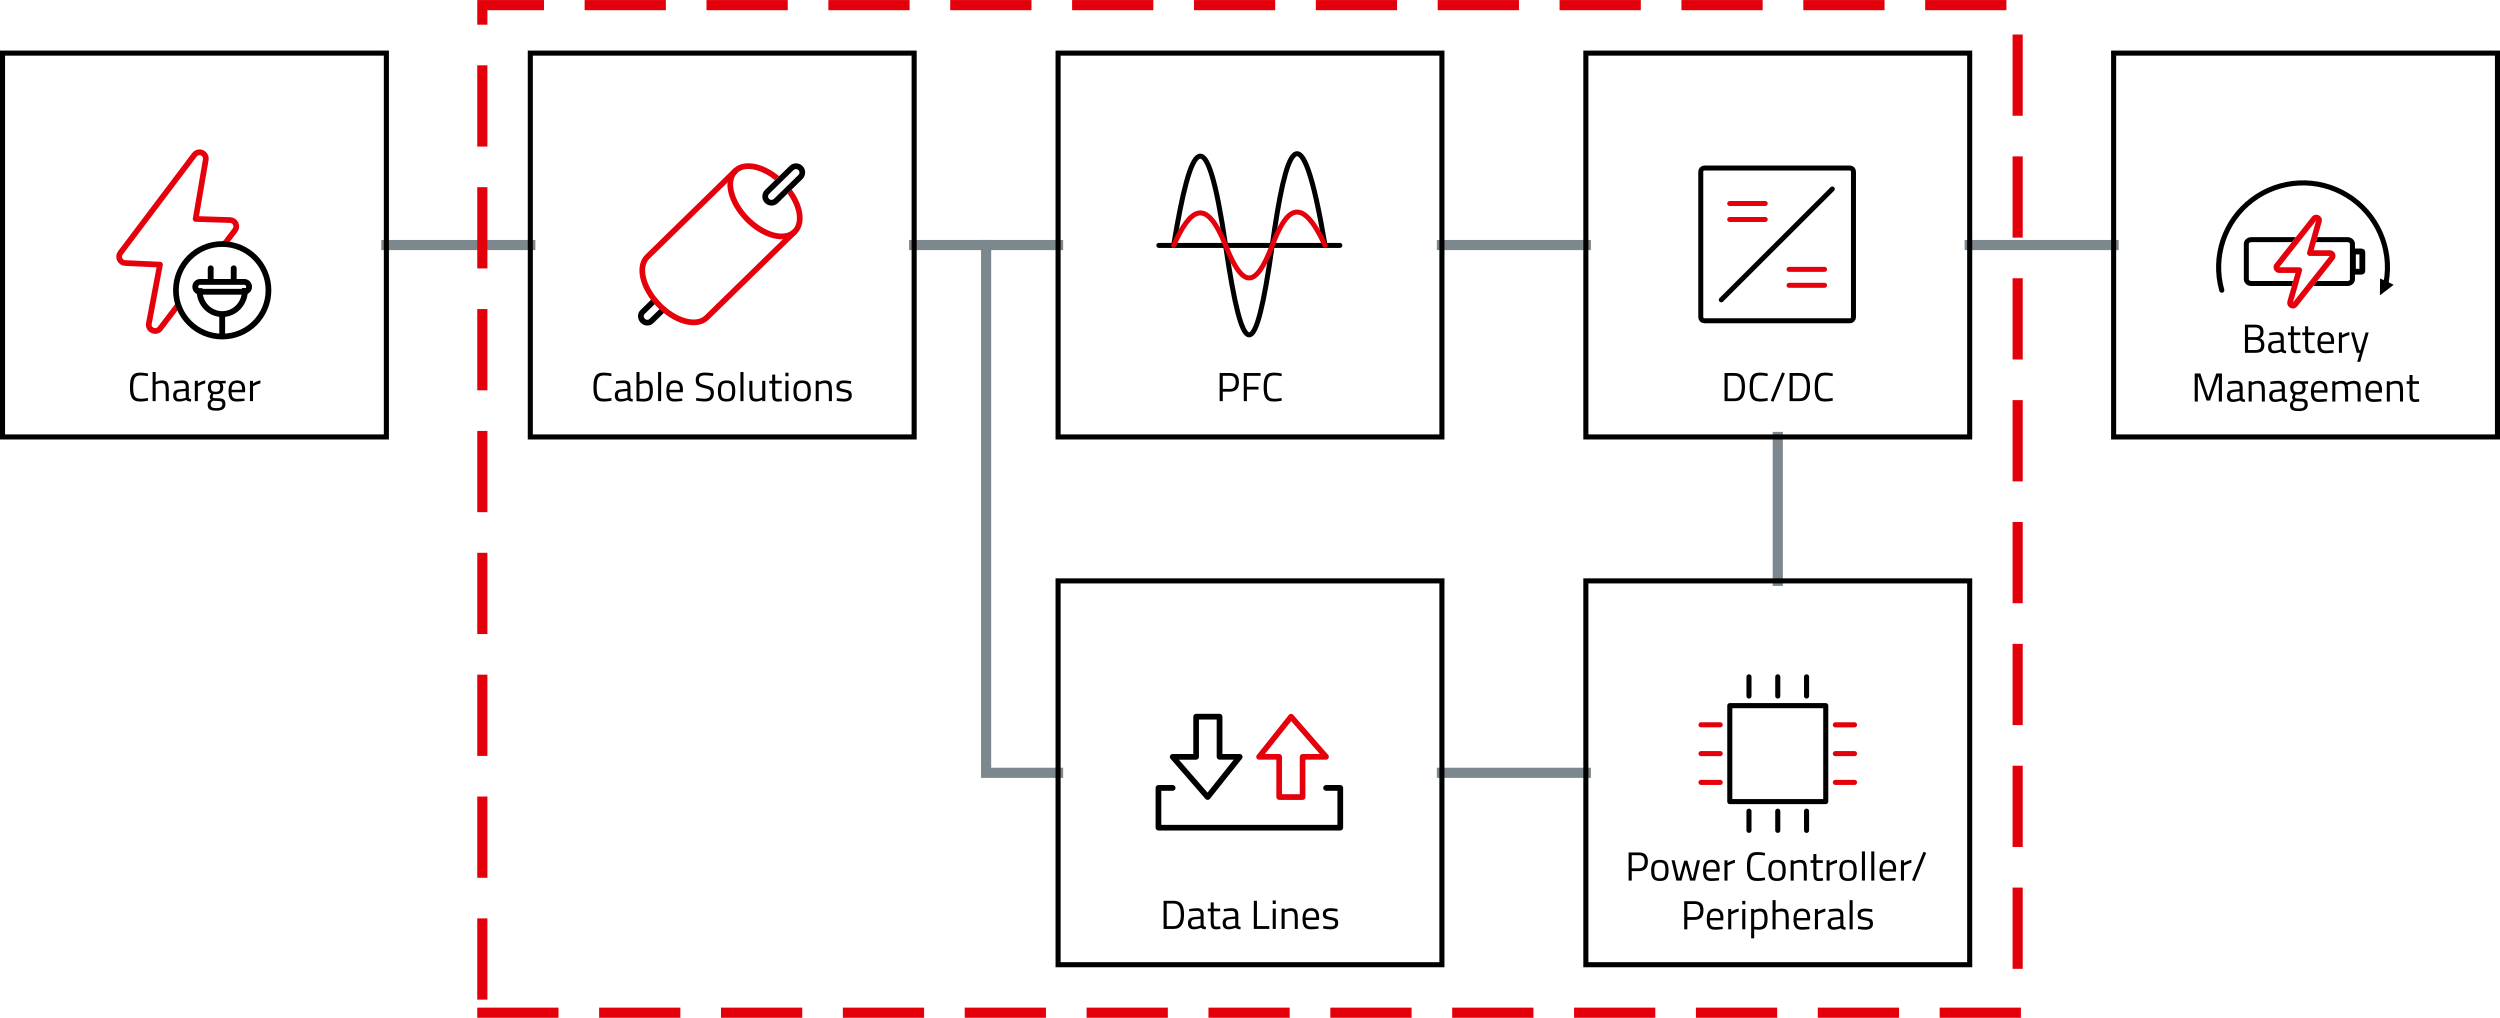 <?xml version="1.0" encoding="UTF-8" standalone="no"?>
<!-- Generated by Microsoft Visio, SVG Export OnBoardCharger.svg Page-1 -->

<svg
   xmlns:v="http://schemas.microsoft.com/visio/2003/SVGExtensions/"
   xmlns:dc="http://purl.org/dc/elements/1.1/"
   xmlns:cc="http://creativecommons.org/ns#"
   xmlns:rdf="http://www.w3.org/1999/02/22-rdf-syntax-ns#"
   xmlns:svg="http://www.w3.org/2000/svg"
   xmlns="http://www.w3.org/2000/svg"
   xmlns:sodipodi="http://sodipodi.sourceforge.net/DTD/sodipodi-0.dtd"
   xmlns:inkscape="http://www.inkscape.org/namespaces/inkscape"
   width="10.257in"
   height="4.176in"
   viewBox="0 0 738.506 300.64"
   xml:space="preserve"
   class="st21"
   version="1.1"
   id="svg355"
   sodipodi:docname="OnBoardCharger.svg"
   style="font-size:12px;overflow:visible;color-interpolation-filters:sRGB;fill:none;fill-rule:evenodd;stroke-linecap:square;stroke-miterlimit:3"
   inkscape:export-filename="C:\Users\Non Domain\Desktop\OnBoardCharger.png"
   inkscape:export-xdpi="194.98796"
   inkscape:export-ydpi="194.98796"
   inkscape:version="0.92.4 (5da689c313, 2019-01-14)"><defs
   id="defs359">
		
		
		
		
		
		
		
		
		
		
		
		
		
		
		
		
		
		
		
		
		
		
		
		
		
		
		
		
		
		
		
		
		
		
		
		
		
		
		
		
		
		
		
		
		
		
		
		
		
		
		
		
		
		
		
		
		
		
		
		
		
		
		
		
		
	</defs><sodipodi:namedview
   pagecolor="#ffffff"
   bordercolor="#666666"
   borderopacity="1"
   objecttolerance="10"
   gridtolerance="10"
   guidetolerance="10"
   inkscape:pageopacity="0"
   inkscape:pageshadow="2"
   inkscape:window-width="1920"
   inkscape:window-height="1017"
   id="namedview357"
   showgrid="false"
   fit-margin-top="0"
   fit-margin-left="0"
   fit-margin-right="0"
   fit-margin-bottom="0"
   inkscape:zoom="1.0033153"
   inkscape:cx="621.94791"
   inkscape:cy="82.781789"
   inkscape:window-x="-8"
   inkscape:window-y="-8"
   inkscape:window-maximized="1"
   inkscape:current-layer="svg355" />
	<v:documentProperties
   v:langID="1031"
   v:metric="true"
   v:viewMarkup="false" />

	<style
   type="text/css"
   id="style2">
	<![CDATA[
		.st1 {stroke:#7c878e;stroke-linecap:butt;stroke-width:3}
		.st2 {fill:none;stroke:#e3000b;stroke-dasharray:21,15;stroke-width:3}
		.st3 {fill:none;stroke:#000000;stroke-width:1.5}
		.st4 {fill:none;stroke:#000000;stroke-linecap:round;stroke-linejoin:round;stroke-width:1.5}
		.st5 {stroke:#000000;stroke-linecap:round;stroke-linejoin:round;stroke-width:1.5}
		.st6 {stroke:#e3000b;stroke-linecap:round;stroke-linejoin:round;stroke-width:1.5}
		.st7 {fill:none;stroke:none;stroke-linecap:round;stroke-linejoin:round;stroke-width:0.75}
		.st8 {fill:#000000;font-family:Titillium Web;font-size:1em}
		.st9 {font-size:1em}
		.st10 {fill:#000000;stroke:none;stroke-linecap:round;stroke-linejoin:round;stroke-width:0.75}
		.st11 {fill:#e5000b;stroke:none;stroke-linecap:round;stroke-linejoin:round;stroke-width:0.75}
		.st12 {stroke:#000000;stroke-linecap:round;stroke-linejoin:round;stroke-width:1.478}
		.st13 {stroke:#e5000b;stroke-linecap:round;stroke-linejoin:round;stroke-width:1.478}
		.st14 {fill:none;stroke:#000000;stroke-linecap:round;stroke-linejoin:round;stroke-width:1.478}
		.st15 {stroke:#000000;stroke-linecap:round;stroke-linejoin:round;stroke-width:1.692}
		.st16 {stroke:#e5000b;stroke-linecap:round;stroke-linejoin:round;stroke-width:1.692}
		.st17 {fill:none;stroke:#000000;stroke-linecap:round;stroke-linejoin:round;stroke-width:1.714}
		.st18 {stroke:#000000;stroke-linecap:round;stroke-linejoin:round;stroke-width:1.511}
		.st19 {stroke:#000000;stroke-linecap:round;stroke-linejoin:round;stroke-width:1.726}
		.st20 {stroke:#000000;stroke-linecap:butt;stroke-width:1.726}
		.st21 {fill:none;fill-rule:evenodd;font-size:12px;overflow:visible;stroke-linecap:square;stroke-miterlimit:3}
	]]>
	</style>

	<g
   transform="translate(291.3,-75.366)"
   v:groupContext="shape"
   v:mID="73"
   id="shape73-1">
			<title
   id="title6">Sheet.73</title>
			<path
   style="stroke:#7c878e;stroke-width:3;stroke-linecap:butt"
   inkscape:connector-curvature="0"
   id="path8"
   class="st1"
   d="M 0,147.73 V 303.64 H 21.26" />
		</g><g
   transform="translate(114.135,-231.272)"
   v:groupContext="shape"
   v:mID="72"
   id="shape72-4">
			<title
   id="title11">Sheet.72</title>
			<path
   style="stroke:#7c878e;stroke-width:3;stroke-linecap:butt"
   inkscape:connector-curvature="0"
   id="path13"
   class="st1"
   d="M 0,303.64 H 42.52" />
		</g><g
   transform="translate(142.481,-4.5)"
   v:groupContext="shape"
   v:mID="29"
   id="shape29-7">
			<title
   id="title16">Sheet.29</title>
			<path
   style="fill:none;stroke:#e3000b;stroke-width:3;stroke-dasharray:21, 15"
   inkscape:connector-curvature="0"
   id="path18"
   class="st2"
   d="M 0,303.64 H 453.54 V 6 H 0 Z" />
		</g><g
   transform="translate(270.04,-231.272)"
   v:groupContext="shape"
   v:mID="30"
   id="shape30-9">
			<title
   id="title21">Sheet.30</title>
			<path
   style="stroke:#7c878e;stroke-width:3;stroke-linecap:butt"
   inkscape:connector-curvature="0"
   id="path23"
   class="st1"
   d="M 0,303.64 H 42.52" />
		</g><g
   transform="translate(425.946,-231.272)"
   v:groupContext="shape"
   v:mID="31"
   id="shape31-12">
			<title
   id="title26">Sheet.31</title>
			<path
   style="stroke:#7c878e;stroke-width:3;stroke-linecap:butt"
   inkscape:connector-curvature="0"
   id="path28"
   class="st1"
   d="M 0,303.64 H 42.52" />
		</g><g
   transform="translate(581.851,-231.272)"
   v:groupContext="shape"
   v:mID="32"
   id="shape32-15">
			<title
   id="title31">Sheet.32</title>
			<path
   style="stroke:#7c878e;stroke-width:3;stroke-linecap:butt"
   inkscape:connector-curvature="0"
   id="path33"
   class="st1"
   d="M 0,303.64 H 42.52" />
		</g><g
   transform="translate(425.946,-75.366)"
   v:groupContext="shape"
   v:mID="33"
   id="shape33-18">
			<title
   id="title36">Sheet.33</title>
			<path
   style="stroke:#7c878e;stroke-width:3;stroke-linecap:butt"
   inkscape:connector-curvature="0"
   id="path38"
   class="st1"
   d="M 0,303.64 H 42.52" />
		</g><g
   transform="rotate(90,349.869,478.928)"
   v:groupContext="shape"
   v:mID="35"
   id="shape35-21">
			<title
   id="title41">Sheet.35</title>
			<path
   style="stroke:#7c878e;stroke-width:3;stroke-linecap:butt"
   inkscape:connector-curvature="0"
   id="path43"
   class="st1"
   d="M 0,303.64 H 42.52" />
		</g><g
   transform="translate(156.655,-174.579)"
   v:groupContext="shape"
   v:mID="1"
   id="shape1-24">
			<title
   id="title46">Sheet.1</title>
			<path
   style="fill:none;stroke:#000000;stroke-width:1.5"
   d="M 0,190.252 H 113.386 V 303.638 H 0 Z"
   id="rect48"
   inkscape:connector-curvature="0" />
		</g><g
   transform="translate(312.56,-174.579)"
   v:groupContext="shape"
   v:mID="2"
   id="shape2-26">
			<title
   id="title51">Sheet.2</title>
			<path
   style="fill:none;stroke:#000000;stroke-width:1.5"
   d="M 0,190.252 H 113.386 V 303.638 H 0 Z"
   id="rect53"
   inkscape:connector-curvature="0" />
		</g><g
   transform="translate(468.466,-174.579)"
   v:groupContext="shape"
   v:mID="3"
   id="shape3-28">
			<title
   id="title56">Sheet.3</title>
			<path
   style="fill:none;stroke:#000000;stroke-width:1.5"
   d="M 0,190.252 H 113.386 V 303.638 H 0 Z"
   id="rect58"
   inkscape:connector-curvature="0" />
		</g><g
   transform="translate(624.371,-174.579)"
   v:groupContext="shape"
   v:mID="4"
   id="shape4-30">
			<title
   id="title61">Sheet.4</title>
			<path
   style="fill:none;stroke:#000000;stroke-width:1.5"
   d="M 0,190.252 H 113.386 V 303.638 H 0 Z"
   id="rect63"
   inkscape:connector-curvature="0" />
		</g><g
   transform="translate(468.466,-18.673)"
   v:groupContext="shape"
   v:mID="5"
   id="shape5-32">
			<title
   id="title66">Sheet.5</title>
			<path
   style="fill:none;stroke:#000000;stroke-width:1.5"
   d="M 0,190.252 H 113.386 V 303.638 H 0 Z"
   id="rect68"
   inkscape:connector-curvature="0" />
		</g><g
   transform="translate(312.56,-18.673)"
   v:groupContext="shape"
   v:mID="8"
   id="shape8-34">
			<title
   id="title71">Sheet.8</title>
			<path
   style="fill:none;stroke:#000000;stroke-width:1.5"
   d="M 0,190.252 H 113.386 V 303.638 H 0 Z"
   id="rect73"
   inkscape:connector-curvature="0" />
		</g><g
   transform="translate(510.985,-66.862)"
   v:groupContext="shape"
   v:mID="13"
   id="shape13-36">
			<title
   id="title76">Sheet.13</title>
			<path
   style="fill:none;stroke:#000000;stroke-width:1.5;stroke-linecap:round;stroke-linejoin:round"
   d="m 0,275.291 h 28.346 v 28.346 H 0 Z"
   id="rect78"
   inkscape:connector-curvature="0" />
		</g><g
   transform="rotate(90,310.184,510.109)"
   v:groupContext="shape"
   v:mID="14"
   id="shape14-38">
			<title
   id="title81">Sheet.14</title>
			<path
   style="stroke:#000000;stroke-width:1.5;stroke-linecap:round;stroke-linejoin:round"
   inkscape:connector-curvature="0"
   id="path83"
   class="st5"
   d="M 0,303.64 H 5.67" />
		</g><g
   transform="rotate(90,314.436,514.361)"
   v:groupContext="shape"
   v:mID="15"
   id="shape15-41">
			<title
   id="title86">Sheet.15</title>
			<path
   style="stroke:#000000;stroke-width:1.5;stroke-linecap:round;stroke-linejoin:round"
   inkscape:connector-curvature="0"
   id="path88"
   class="st5"
   d="M 0,303.64 H 5.67" />
		</g><g
   transform="rotate(90,318.688,518.613)"
   v:groupContext="shape"
   v:mID="16"
   id="shape16-44">
			<title
   id="title91">Sheet.16</title>
			<path
   style="stroke:#000000;stroke-width:1.5;stroke-linecap:round;stroke-linejoin:round"
   inkscape:connector-curvature="0"
   id="path93"
   class="st5"
   d="M 0,303.64 H 5.67" />
		</g><g
   transform="rotate(90,298.845,538.455)"
   v:groupContext="shape"
   v:mID="17"
   id="shape17-47">
			<title
   id="title96">Sheet.17</title>
			<path
   style="stroke:#000000;stroke-width:1.5;stroke-linecap:round;stroke-linejoin:round"
   inkscape:connector-curvature="0"
   id="path98"
   class="st5"
   d="M 0,303.64 H 5.67" />
		</g><g
   transform="rotate(90,294.593,534.203)"
   v:groupContext="shape"
   v:mID="18"
   id="shape18-50">
			<title
   id="title101">Sheet.18</title>
			<path
   style="stroke:#000000;stroke-width:1.5;stroke-linecap:round;stroke-linejoin:round"
   inkscape:connector-curvature="0"
   id="path103"
   class="st5"
   d="M 0,303.64 H 5.67" />
		</g><g
   transform="rotate(90,290.341,529.951)"
   v:groupContext="shape"
   v:mID="19"
   id="shape19-53">
			<title
   id="title106">Sheet.19</title>
			<path
   style="stroke:#000000;stroke-width:1.5;stroke-linecap:round;stroke-linejoin:round"
   inkscape:connector-curvature="0"
   id="path108"
   class="st5"
   d="M 0,303.64 H 5.67" />
		</g><g
   transform="translate(542.166,-89.539)"
   v:groupContext="shape"
   v:mID="20"
   id="shape20-56">
			<title
   id="title111">Sheet.20</title>
			<path
   style="stroke:#e3000b;stroke-width:1.5;stroke-linecap:round;stroke-linejoin:round"
   inkscape:connector-curvature="0"
   id="path113"
   class="st6"
   d="M 0,303.64 H 5.67" />
		</g><g
   transform="translate(542.166,-81.035)"
   v:groupContext="shape"
   v:mID="21"
   id="shape21-59">
			<title
   id="title116">Sheet.21</title>
			<path
   style="stroke:#e3000b;stroke-width:1.5;stroke-linecap:round;stroke-linejoin:round"
   inkscape:connector-curvature="0"
   id="path118"
   class="st6"
   d="M 0,303.64 H 5.67" />
		</g><g
   transform="translate(542.166,-72.531)"
   v:groupContext="shape"
   v:mID="22"
   id="shape22-62">
			<title
   id="title121">Sheet.22</title>
			<path
   style="stroke:#e3000b;stroke-width:1.5;stroke-linecap:round;stroke-linejoin:round"
   inkscape:connector-curvature="0"
   id="path123"
   class="st6"
   d="M 0,303.64 H 5.67" />
		</g><g
   transform="rotate(180,254.076,258.868)"
   v:groupContext="shape"
   v:mID="23"
   id="shape23-65">
			<title
   id="title126">Sheet.23</title>
			<path
   style="stroke:#e3000b;stroke-width:1.5;stroke-linecap:round;stroke-linejoin:round"
   inkscape:connector-curvature="0"
   id="path128"
   class="st6"
   d="M 0,303.64 H 5.67" />
		</g><g
   transform="rotate(180,254.076,263.12)"
   v:groupContext="shape"
   v:mID="24"
   id="shape24-68">
			<title
   id="title131">Sheet.24</title>
			<path
   style="stroke:#e3000b;stroke-width:1.5;stroke-linecap:round;stroke-linejoin:round"
   inkscape:connector-curvature="0"
   id="path133"
   class="st6"
   d="M 0,303.64 H 5.67" />
		</g><g
   transform="rotate(180,254.076,267.372)"
   v:groupContext="shape"
   v:mID="25"
   id="shape25-71">
			<title
   id="title136">Sheet.25</title>
			<path
   style="stroke:#e3000b;stroke-width:1.5;stroke-linecap:round;stroke-linejoin:round"
   inkscape:connector-curvature="0"
   id="path138"
   class="st6"
   d="M 0,303.64 H 5.67" />
		</g><g
   transform="translate(156.655,-174.579)"
   v:groupContext="shape"
   v:mID="37"
   id="shape37-74">
			<title
   id="title141">Sheet.37</title>
			<desc
   id="desc143">Cable Solutions</desc>
			<v:textBlock
   v:tabSpace="42.5197"
   v:margins="rect(4,4,4,4)" />
			<v:textRect
   height="28.346"
   width="113.39"
   cy="289.465"
   cx="56.693" />
			<path
   style="fill:none;stroke:none;stroke-width:0.75;stroke-linecap:round;stroke-linejoin:round"
   d="m 0,275.291 h 113.386 v 28.346 H 0 Z"
   id="rect145"
   inkscape:connector-curvature="0" />
			<g
   aria-label="Cable Solutions"
   style="font-size:12px;font-family:'Titillium Web';fill:#000000"
   id="text147"><path
     d="m 23.976,292.928 q -1.236,0.252 -2.22,0.252 -0.984,0 -1.596,-0.264 -0.6,-0.276 -0.936,-0.84 -0.324,-0.576 -0.456,-1.308 -0.12,-0.744 -0.12,-1.848 0,-1.104 0.12,-1.848 0.132,-0.756 0.456,-1.332 0.336,-0.576 0.936,-0.84 0.6,-0.264 1.56,-0.264 0.96,0 2.256,0.264 l -0.036,0.78 q -1.212,-0.216 -2.16,-0.216 -1.32,0 -1.752,0.792 -0.42,0.78 -0.42,2.676 0,0.948 0.072,1.524 0.084,0.576 0.312,1.044 0.228,0.456 0.66,0.66 0.444,0.192 1.284,0.192 0.852,0 2.004,-0.216 z"
     style="font-size:12px;font-family:'Titillium Web';fill:#000000"
     id="path1381"
     inkscape:connector-curvature="0" /><path
     d="m 29.579,288.872 v 3.072 q 0.036,0.444 0.696,0.528 l -0.036,0.708 q -0.948,0 -1.428,-0.48 -1.08,0.48 -2.16,0.48 -0.828,0 -1.26,-0.468 -0.432,-0.468 -0.432,-1.344 0,-0.876 0.444,-1.284 0.444,-0.42 1.392,-0.516 l 1.884,-0.18 v -0.516 q 0,-0.612 -0.264,-0.876 -0.264,-0.264 -0.72,-0.264 -0.96,0 -1.992,0.12 l -0.372,0.036 -0.036,-0.684 q 1.32,-0.264 2.34,-0.264 1.02,0 1.476,0.468 0.468,0.468 0.468,1.464 z m -3.696,2.448 q 0,1.104 0.912,1.104 0.816,0 1.608,-0.276 l 0.276,-0.096 v -1.98 l -1.776,0.168 q -0.54,0.048 -0.78,0.312 -0.24,0.264 -0.24,0.768 z"
     style="font-size:12px;font-family:'Titillium Web';fill:#000000"
     id="path1383"
     inkscape:connector-curvature="0" /><path
     d="m 34.019,286.94 q 1.212,0 1.692,0.696 0.492,0.684 0.492,2.412 0,1.728 -0.612,2.436 -0.6,0.696 -2.22,0.696 -0.504,0 -1.668,-0.096 l -0.336,-0.036 v -8.604 h 0.888 v 2.916 q 0.912,-0.42 1.764,-0.42 z m -0.66,5.436 q 1.176,0 1.548,-0.528 0.384,-0.54 0.384,-1.812 0,-1.272 -0.3,-1.776 -0.3,-0.516 -1.068,-0.516 -0.696,0 -1.428,0.264 l -0.24,0.084 v 4.224 q 0.78,0.06 1.104,0.06 z"
     style="font-size:12px;font-family:'Titillium Web';fill:#000000"
     id="path1385"
     inkscape:connector-curvature="0" /><path
     d="m 37.743,293.06 v -8.616 h 0.9 V 293.06 Z"
     style="font-size:12px;font-family:'Titillium Web';fill:#000000"
     id="path1387"
     inkscape:connector-curvature="0" /><path
     d="m 44.517,292.316 0.348,-0.036 0.024,0.708 q -1.368,0.192 -2.34,0.192 -1.296,0 -1.836,-0.744 -0.54,-0.756 -0.54,-2.34 0,-3.156 2.508,-3.156 1.212,0 1.812,0.684 0.6,0.672 0.6,2.124 l -0.048,0.684 h -3.96 q 0,0.996 0.36,1.476 0.36,0.48 1.248,0.48 0.9,0 1.824,-0.072 z m -0.324,-2.604 q 0,-1.104 -0.36,-1.56 -0.348,-0.456 -1.152,-0.456 -0.792,0 -1.2,0.48 -0.396,0.48 -0.408,1.536 z"
     style="font-size:12px;font-family:'Titillium Web';fill:#000000"
     id="path1389"
     inkscape:connector-curvature="0" /><path
     d="m 51.604,285.44 q -1.8,0 -1.8,1.356 0,0.756 0.408,1.044 0.42,0.276 1.68,0.564 1.272,0.276 1.8,0.732 0.528,0.444 0.528,1.476 0,2.556 -2.652,2.556 -0.876,0 -2.196,-0.204 l -0.432,-0.06 0.096,-0.768 q 1.632,0.216 2.484,0.216 1.776,0 1.776,-1.668 0,-0.672 -0.396,-0.96 -0.384,-0.3 -1.452,-0.504 -1.404,-0.3 -1.992,-0.768 -0.588,-0.48 -0.588,-1.596 0,-2.232 2.676,-2.232 0.876,0 2.1,0.18 l 0.408,0.06 -0.084,0.78 q -1.668,-0.204 -2.364,-0.204 z"
     style="font-size:12px;font-family:'Titillium Web';fill:#000000"
     id="path1391"
     inkscape:connector-curvature="0" /><path
     d="m 55.408,290.048 q 0,-1.644 0.588,-2.376 0.588,-0.732 1.98,-0.732 1.404,0 1.98,0.732 0.588,0.732 0.588,2.376 0,1.644 -0.552,2.388 -0.552,0.744 -2.016,0.744 -1.464,0 -2.016,-0.744 -0.552,-0.744 -0.552,-2.388 z m 0.924,-0.012 q 0,1.308 0.312,1.836 0.324,0.528 1.332,0.528 1.02,0 1.332,-0.516 0.312,-0.528 0.312,-1.848 0,-1.32 -0.348,-1.812 -0.348,-0.504 -1.296,-0.504 -0.936,0 -1.296,0.504 -0.348,0.492 -0.348,1.812 z"
     style="font-size:12px;font-family:'Titillium Web';fill:#000000"
     id="path1393"
     inkscape:connector-curvature="0" /><path
     d="m 62.072,293.06 v -8.616 h 0.9 V 293.06 Z"
     style="font-size:12px;font-family:'Titillium Web';fill:#000000"
     id="path1395"
     inkscape:connector-curvature="0" /><path
     d="m 68.509,287.06 h 0.9 V 293.06 h -0.9 v -0.42 q -0.9,0.54 -1.776,0.54 -1.224,0 -1.632,-0.636 -0.396,-0.636 -0.396,-2.352 v -3.132 h 0.9 v 3.12 q 0,1.308 0.228,1.752 0.228,0.444 1.032,0.444 0.396,0 0.804,-0.108 0.408,-0.12 0.624,-0.228 l 0.216,-0.108 z"
     style="font-size:12px;font-family:'Titillium Web';fill:#000000"
     id="path1397"
     inkscape:connector-curvature="0" /><path
     d="m 74.249,287.84 h -1.908 v 2.868 q 0,1.032 0.144,1.356 0.156,0.324 0.72,0.324 l 1.068,-0.072 0.06,0.744 q -0.804,0.132 -1.224,0.132 -0.936,0 -1.296,-0.456 -0.36,-0.456 -0.36,-1.74 v -3.156 h -0.852 v -0.78 h 0.852 v -1.836 h 0.888 v 1.836 H 74.249 Z"
     style="font-size:12px;font-family:'Titillium Web';fill:#000000"
     id="path1399"
     inkscape:connector-curvature="0" /><path
     d="m 75.359,293.06 v -6 H 76.259 V 293.06 Z m 0,-7.356 v -1.044 h 0.9 v 1.044 z"
     style="font-size:12px;font-family:'Titillium Web';fill:#000000"
     id="path1401"
     inkscape:connector-curvature="0" /><path
     d="m 77.72,290.048 q 0,-1.644 0.588,-2.376 0.588,-0.732 1.98,-0.732 1.404,0 1.98,0.732 0.588,0.732 0.588,2.376 0,1.644 -0.552,2.388 -0.552,0.744 -2.016,0.744 -1.464,0 -2.016,-0.744 -0.552,-0.744 -0.552,-2.388 z m 0.924,-0.012 q 0,1.308 0.312,1.836 0.324,0.528 1.332,0.528 1.02,0 1.332,-0.516 0.312,-0.528 0.312,-1.848 0,-1.32 -0.348,-1.812 -0.348,-0.504 -1.296,-0.504 -0.936,0 -1.296,0.504 -0.348,0.492 -0.348,1.812 z"
     style="font-size:12px;font-family:'Titillium Web';fill:#000000"
     id="path1403"
     inkscape:connector-curvature="0" /><path
     d="m 85.212,293.06 h -0.9 v -6 h 0.888 v 0.42 q 0.972,-0.54 1.86,-0.54 1.2,0 1.608,0.648 0.42,0.648 0.42,2.304 V 293.06 h -0.888 v -3.144 q 0,-1.248 -0.252,-1.704 -0.24,-0.468 -1.044,-0.468 -0.384,0 -0.816,0.12 -0.42,0.108 -0.648,0.216 l -0.228,0.108 z"
     style="font-size:12px;font-family:'Titillium Web';fill:#000000"
     id="path1405"
     inkscape:connector-curvature="0" /><path
     d="m 92.642,287.744 q -1.308,0 -1.308,0.912 0,0.42 0.3,0.6 0.3,0.168 1.368,0.36 1.068,0.18 1.512,0.516 0.444,0.336 0.444,1.26 0,0.924 -0.6,1.356 -0.588,0.432 -1.728,0.432 -0.744,0 -1.752,-0.168 l -0.36,-0.06 0.048,-0.78 q 1.368,0.204 2.064,0.204 0.696,0 1.056,-0.216 0.372,-0.228 0.372,-0.744 0,-0.528 -0.312,-0.708 -0.312,-0.192 -1.368,-0.36 -1.056,-0.168 -1.5,-0.492 -0.444,-0.324 -0.444,-1.2 0,-0.876 0.612,-1.296 0.624,-0.42 1.548,-0.42 0.732,0 1.836,0.168 l 0.336,0.06 -0.024,0.768 q -1.332,-0.192 -2.1,-0.192 z"
     style="font-size:12px;font-family:'Titillium Web';fill:#000000"
     id="path1407"
     inkscape:connector-curvature="0" /></g>		</g><g
   transform="translate(312.56,-174.579)"
   v:groupContext="shape"
   v:mID="38"
   id="shape38-77">
			<title
   id="title150">Sheet.38</title>
			<desc
   id="desc152">PFC</desc>
			<v:textBlock
   v:tabSpace="42.5197"
   v:margins="rect(4,4,4,4)" />
			<v:textRect
   height="28.346"
   width="113.39"
   cy="289.465"
   cx="56.693" />
			<path
   style="fill:none;stroke:none;stroke-width:0.75;stroke-linecap:round;stroke-linejoin:round"
   d="m 0,275.291 h 113.386 v 28.346 H 0 Z"
   id="rect154"
   inkscape:connector-curvature="0" />
			<g
   aria-label="PFC"
   style="font-size:12px;font-family:'Titillium Web';fill:#000000"
   id="text156"><path
     d="M 50.766,290.264 H 48.654 V 293.06 h -0.924 v -8.304 h 3.036 q 1.356,0 2.004,0.66 0.648,0.66 0.648,2.016 0,2.832 -2.652,2.832 z m -2.112,-0.816 h 2.1 q 1.716,0 1.716,-2.016 0,-0.96 -0.408,-1.404 -0.408,-0.456 -1.308,-0.456 h -2.1 z"
     style="font-size:12px;font-family:'Titillium Web';fill:#000000"
     id="path1411"
     inkscape:connector-curvature="0" /><path
     d="m 54.855,293.06 v -8.304 h 4.968 v 0.816 H 55.779 v 3.24 h 3.42 v 0.816 H 55.779 V 293.06 Z"
     style="font-size:12px;font-family:'Titillium Web';fill:#000000"
     id="path1413"
     inkscape:connector-curvature="0" /><path
     d="m 66.059,292.928 q -1.236,0.252 -2.22,0.252 -0.984,0 -1.596,-0.264 -0.6,-0.276 -0.936,-0.84 -0.324,-0.576 -0.456,-1.308 -0.12,-0.744 -0.12,-1.848 0,-1.104 0.12,-1.848 0.132,-0.756 0.456,-1.332 0.336,-0.576 0.936,-0.84 0.6,-0.264 1.56,-0.264 0.96,0 2.256,0.264 l -0.036,0.78 q -1.212,-0.216 -2.16,-0.216 -1.32,0 -1.752,0.792 -0.42,0.78 -0.42,2.676 0,0.948 0.072,1.524 0.084,0.576 0.312,1.044 0.228,0.456 0.66,0.66 0.444,0.192 1.284,0.192 0.852,0 2.004,-0.216 z"
     style="font-size:12px;font-family:'Titillium Web';fill:#000000"
     id="path1415"
     inkscape:connector-curvature="0" /></g>		</g><g
   transform="translate(468.466,-174.579)"
   v:groupContext="shape"
   v:mID="39"
   id="shape39-80">
			<title
   id="title159">Sheet.39</title>
			<desc
   id="desc161">DC/DC</desc>
			<v:textBlock
   v:tabSpace="42.5197"
   v:margins="rect(4,4,4,4)" />
			<v:textRect
   height="28.346"
   width="113.39"
   cy="289.465"
   cx="56.693" />
			<path
   style="fill:none;stroke:none;stroke-width:0.75;stroke-linecap:round;stroke-linejoin:round"
   d="m 0,275.291 h 113.386 v 28.346 H 0 Z"
   id="rect163"
   inkscape:connector-curvature="0" />
			<g
   aria-label="DC/DC"
   style="font-size:12px;font-family:'Titillium Web';fill:#000000"
   id="text165"><path
     d="m 43.934,293.06 h -2.964 v -8.304 h 2.964 q 2.028,0 2.688,1.608 0.384,0.924 0.384,2.424 0,3.132 -1.56,3.948 Q 44.822,293.06 43.934,293.06 Z m 2.124,-4.272 q 0,-2.388 -1.068,-2.976 -0.432,-0.24 -1.056,-0.24 H 41.894 v 6.672 h 2.04 q 2.124,0 2.124,-3.456 z"
     style="font-size:12px;font-family:'Titillium Web';fill:#000000"
     id="path1419"
     inkscape:connector-curvature="0" /><path
     d="m 53.721,292.928 q -1.236,0.252 -2.22,0.252 -0.984,0 -1.596,-0.264 -0.6,-0.276 -0.936,-0.84 -0.324,-0.576 -0.456,-1.308 -0.12,-0.744 -0.12,-1.848 0,-1.104 0.12,-1.848 0.132,-0.756 0.456,-1.332 0.336,-0.576 0.936,-0.84 0.6,-0.264 1.56,-0.264 0.96,0 2.256,0.264 l -0.036,0.78 q -1.212,-0.216 -2.16,-0.216 -1.32,0 -1.752,0.792 -0.42,0.78 -0.42,2.676 0,0.948 0.072,1.524 0.084,0.576 0.312,1.044 0.228,0.456 0.66,0.66 0.444,0.192 1.284,0.192 0.852,0 2.004,-0.216 z"
     style="font-size:12px;font-family:'Titillium Web';fill:#000000"
     id="path1421"
     inkscape:connector-curvature="0" /><path
     d="m 54.608,292.94 3.384,-8.376 0.804,0.3 -3.384,8.364 z"
     style="font-size:12px;font-family:'Titillium Web';fill:#000000"
     id="path1423"
     inkscape:connector-curvature="0" /><path
     d="m 63.153,293.06 h -2.964 v -8.304 h 2.964 q 2.028,0 2.688,1.608 0.384,0.924 0.384,2.424 0,3.132 -1.56,3.948 -0.624,0.324 -1.512,0.324 z m 2.124,-4.272 q 0,-2.388 -1.068,-2.976 -0.432,-0.24 -1.056,-0.24 h -2.04 v 6.672 h 2.04 q 2.124,0 2.124,-3.456 z"
     style="font-size:12px;font-family:'Titillium Web';fill:#000000"
     id="path1425"
     inkscape:connector-curvature="0" /><path
     d="m 72.939,292.928 q -1.236,0.252 -2.22,0.252 -0.984,0 -1.596,-0.264 -0.6,-0.276 -0.936,-0.84 -0.324,-0.576 -0.456,-1.308 -0.12,-0.744 -0.12,-1.848 0,-1.104 0.12,-1.848 0.132,-0.756 0.456,-1.332 0.336,-0.576 0.936,-0.84 0.6,-0.264 1.56,-0.264 0.96,0 2.256,0.264 l -0.036,0.78 q -1.212,-0.216 -2.16,-0.216 -1.32,0 -1.752,0.792 -0.42,0.78 -0.42,2.676 0,0.948 0.072,1.524 0.084,0.576 0.312,1.044 0.228,0.456 0.66,0.66 0.444,0.192 1.284,0.192 0.852,0 2.004,-0.216 z"
     style="font-size:12px;font-family:'Titillium Web';fill:#000000"
     id="path1427"
     inkscape:connector-curvature="0" /></g>		</g><g
   transform="translate(624.371,-174.579)"
   v:groupContext="shape"
   v:mID="40"
   id="shape40-83">
			<title
   id="title168">Sheet.40</title>
			<desc
   id="desc170">Battery Management</desc>
			<v:textBlock
   v:tabSpace="42.5197"
   v:margins="rect(4,4,4,4)" />
			<v:textRect
   height="42.52"
   width="113.39"
   cy="282.378"
   cx="56.693" />
			<path
   style="fill:none;stroke:none;stroke-width:0.75;stroke-linecap:round;stroke-linejoin:round"
   d="m 0,261.118 h 113.386 v 42.52 H 0 Z"
   id="rect172"
   inkscape:connector-curvature="0" />
			<g
   aria-label="Battery Management"
   style="font-size:12px;font-family:'Titillium Web';fill:#000000"
   id="text176"><path
     d="m 38.79,270.476 h 3.012 q 1.236,0 1.848,0.516 0.624,0.504 0.624,1.596 0,0.78 -0.276,1.224 -0.264,0.432 -0.792,0.684 1.32,0.456 1.32,1.956 0,1.248 -0.66,1.788 -0.66,0.54 -1.908,0.54 h -3.168 z m 3.072,4.488 H 39.714 v 3 h 2.208 q 0.816,0 1.236,-0.336 0.432,-0.348 0.432,-1.212 0,-0.456 -0.18,-0.768 -0.168,-0.312 -0.456,-0.444 -0.528,-0.24 -1.092,-0.24 z m -0.096,-3.672 h -2.052 v 2.868 h 2.136 q 0.768,0 1.116,-0.36 0.36,-0.372 0.36,-1.104 0,-0.744 -0.384,-1.068 -0.372,-0.336 -1.176,-0.336 z"
     style="font-size:12px;font-family:'Titillium Web';fill:#000000"
     id="path1431"
     inkscape:connector-curvature="0" /><path
     d="m 50.253,274.592 v 3.072 q 0.036,0.444 0.696,0.528 l -0.036,0.708 q -0.948,0 -1.428,-0.48 -1.08,0.48 -2.16,0.48 -0.828,0 -1.26,-0.468 -0.432,-0.468 -0.432,-1.344 0,-0.876 0.444,-1.284 0.444,-0.42 1.392,-0.516 l 1.884,-0.18 v -0.516 q 0,-0.612 -0.264,-0.876 -0.264,-0.264 -0.72,-0.264 -0.96,0 -1.992,0.12 l -0.372,0.036 -0.036,-0.684 q 1.32,-0.264 2.34,-0.264 1.02,0 1.476,0.468 0.468,0.468 0.468,1.464 z m -3.696,2.448 q 0,1.104 0.912,1.104 0.816,0 1.608,-0.276 l 0.276,-0.096 v -1.98 l -1.776,0.168 q -0.54,0.048 -0.78,0.312 -0.24,0.264 -0.24,0.768 z"
     style="font-size:12px;font-family:'Titillium Web';fill:#000000"
     id="path1433"
     inkscape:connector-curvature="0" /><path
     d="m 55.148,273.56 h -1.908 v 2.868 q 0,1.032 0.144,1.356 0.156,0.324 0.72,0.324 l 1.068,-0.072 0.06,0.744 q -0.804,0.132 -1.224,0.132 -0.936,0 -1.296,-0.456 -0.36,-0.456 -0.36,-1.74 v -3.156 h -0.852 v -0.78 h 0.852 v -1.836 h 0.888 v 1.836 h 1.908 z"
     style="font-size:12px;font-family:'Titillium Web';fill:#000000"
     id="path1435"
     inkscape:connector-curvature="0" /><path
     d="m 59.367,273.56 h -1.908 v 2.868 q 0,1.032 0.144,1.356 0.156,0.324 0.72,0.324 l 1.068,-0.072 0.06,0.744 q -0.804,0.132 -1.224,0.132 -0.936,0 -1.296,-0.456 -0.36,-0.456 -0.36,-1.74 v -3.156 h -0.852 v -0.78 h 0.852 v -1.836 h 0.888 v 1.836 h 1.908 z"
     style="font-size:12px;font-family:'Titillium Web';fill:#000000"
     id="path1437"
     inkscape:connector-curvature="0" /><path
     d="m 64.558,278.036 0.348,-0.036 0.024,0.708 Q 63.562,278.9 62.59,278.9 q -1.296,0 -1.836,-0.744 -0.54,-0.756 -0.54,-2.34 0,-3.156 2.508,-3.156 1.212,0 1.812,0.684 0.6,0.672 0.6,2.124 l -0.048,0.684 h -3.96 q 0,0.996 0.36,1.476 0.36,0.48 1.248,0.48 0.9,0 1.824,-0.072 z m -0.324,-2.604 q 0,-1.104 -0.36,-1.56 -0.348,-0.456 -1.152,-0.456 -0.792,0 -1.2,0.48 -0.396,0.48 -0.408,1.536 z"
     style="font-size:12px;font-family:'Titillium Web';fill:#000000"
     id="path1439"
     inkscape:connector-curvature="0" /><path
     d="m 66.548,278.78 v -6 h 0.888 v 0.816 q 1.044,-0.72 2.196,-0.948 v 0.912 q -0.504,0.096 -1.056,0.3 -0.54,0.204 -0.828,0.36 l -0.3,0.156 V 278.78 Z"
     style="font-size:12px;font-family:'Titillium Web';fill:#000000"
     id="path1441"
     inkscape:connector-curvature="0" /><path
     d="m 70.133,272.78 h 0.9 l 1.5,5.22 h 0.396 l 1.512,-5.22 h 0.9 l -2.496,8.664 H 71.945 L 72.725,278.78 h -0.888 z"
     style="font-size:12px;font-family:'Titillium Web';fill:#000000"
     id="path1443"
     inkscape:connector-curvature="0" /><path
     d="m 23.95,293.18 v -8.304 h 1.668 l 2.352,7.02 2.352,-7.02 h 1.668 v 8.304 h -0.924 v -7.32 H 30.898 l -2.412,7.02 h -1.032 l -2.412,-7.02 H 24.874 v 7.32 z"
     style="font-size:12px"
     id="path1445"
     inkscape:connector-curvature="0" /><path
     d="m 38.108,288.992 v 3.072 q 0.036,0.444 0.696,0.528 l -0.036,0.708 q -0.948,0 -1.428,-0.48 -1.08,0.48 -2.16,0.48 -0.828,0 -1.26,-0.468 -0.432,-0.468 -0.432,-1.344 0,-0.876 0.444,-1.284 0.444,-0.42 1.392,-0.516 l 1.884,-0.18 v -0.516 q 0,-0.612 -0.264,-0.876 -0.264,-0.264 -0.72,-0.264 -0.96,0 -1.992,0.12 l -0.372,0.036 -0.036,-0.684 q 1.32,-0.264 2.34,-0.264 1.02,0 1.476,0.468 0.468,0.468 0.468,1.464 z m -3.696,2.448 q 0,1.104 0.912,1.104 0.816,0 1.608,-0.276 l 0.276,-0.096 v -1.98 l -1.776,0.168 q -0.54,0.048 -0.78,0.312 -0.24,0.264 -0.24,0.768 z"
     style="font-size:12px"
     id="path1447"
     inkscape:connector-curvature="0" /><path
     d="m 40.796,293.18 h -0.9 v -6 h 0.888 v 0.42 q 0.972,-0.54 1.86,-0.54 1.2,0 1.608,0.648 0.42,0.648 0.42,2.304 v 3.168 h -0.888 v -3.144 q 0,-1.248 -0.252,-1.704 -0.24,-0.468 -1.044,-0.468 -0.384,0 -0.816,0.12 -0.42,0.108 -0.648,0.216 l -0.228,0.108 z"
     style="font-size:12px"
     id="path1449"
     inkscape:connector-curvature="0" /><path
     d="m 50.577,288.992 v 3.072 q 0.036,0.444 0.696,0.528 l -0.036,0.708 q -0.948,0 -1.428,-0.48 -1.08,0.48 -2.16,0.48 -0.828,0 -1.26,-0.468 -0.432,-0.468 -0.432,-1.344 0,-0.876 0.444,-1.284 0.444,-0.42 1.392,-0.516 l 1.884,-0.18 v -0.516 q 0,-0.612 -0.264,-0.876 -0.264,-0.264 -0.72,-0.264 -0.96,0 -1.992,0.12 l -0.372,0.036 -0.036,-0.684 q 1.32,-0.264 2.34,-0.264 1.02,0 1.476,0.468 0.468,0.468 0.468,1.464 z m -3.696,2.448 q 0,1.104 0.912,1.104 0.816,0 1.608,-0.276 l 0.276,-0.096 v -1.98 l -1.776,0.168 q -0.54,0.048 -0.78,0.312 -0.24,0.264 -0.24,0.768 z"
     style="font-size:12px"
     id="path1451"
     inkscape:connector-curvature="0" /><path
     d="m 54.681,296 q -1.44,0 -2.016,-0.396 -0.564,-0.384 -0.564,-1.416 0,-0.492 0.216,-0.804 0.216,-0.3 0.732,-0.684 -0.336,-0.228 -0.336,-0.828 0,-0.204 0.3,-0.756 l 0.108,-0.192 q -0.948,-0.432 -0.948,-1.812 0,-2.052 2.244,-2.052 0.576,0 1.068,0.12 l 0.18,0.036 1.776,-0.048 v 0.768 l -1.14,-0.024 q 0.396,0.396 0.396,1.2 0,1.128 -0.564,1.584 -0.552,0.444 -1.752,0.444 -0.324,0 -0.588,-0.048 -0.216,0.528 -0.216,0.684 0,0.372 0.228,0.468 0.228,0.084 1.38,0.084 1.152,0 1.656,0.36 0.504,0.36 0.504,1.404 0,1.908 -2.664,1.908 z m -1.692,-1.884 q 0,0.636 0.348,0.876 0.36,0.252 1.308,0.252 0.96,0 1.368,-0.264 0.42,-0.264 0.42,-0.888 0,-0.612 -0.3,-0.792 -0.3,-0.18 -1.176,-0.18 l -1.296,-0.06 q -0.396,0.288 -0.54,0.504 -0.132,0.216 -0.132,0.552 z m 0.084,-5.004 q 0,0.708 0.312,1.008 0.324,0.3 1.056,0.3 0.732,0 1.044,-0.3 0.312,-0.3 0.312,-1.008 0,-0.72 -0.312,-1.02 -0.312,-0.3 -1.044,-0.3 -0.732,0 -1.056,0.312 -0.312,0.3 -0.312,1.008 z"
     style="font-size:12px"
     id="path1453"
     inkscape:connector-curvature="0" /><path
     d="m 62.609,292.436 0.348,-0.036 0.024,0.708 q -1.368,0.192 -2.34,0.192 -1.296,0 -1.836,-0.744 -0.54,-0.756 -0.54,-2.34 0,-3.156 2.508,-3.156 1.212,0 1.812,0.684 0.6,0.672 0.6,2.124 l -0.048,0.684 h -3.96 q 0,0.996 0.36,1.476 0.36,0.48 1.248,0.48 0.9,0 1.824,-0.072 z m -0.324,-2.604 q 0,-1.104 -0.36,-1.56 -0.348,-0.456 -1.152,-0.456 -0.792,0 -1.2,0.48 -0.396,0.48 -0.408,1.536 z"
     style="font-size:12px"
     id="path1455"
     inkscape:connector-curvature="0" /><path
     d="m 65.499,293.18 h -0.9 v -6 h 0.888 v 0.42 q 0.9,-0.54 1.752,-0.54 1.116,0 1.56,0.612 0.396,-0.24 1.02,-0.42 0.636,-0.192 1.116,-0.192 1.2,0 1.608,0.648 0.42,0.636 0.42,2.304 v 3.168 h -0.9 v -3.144 q 0,-1.248 -0.24,-1.704 -0.24,-0.468 -1.02,-0.468 -0.396,0 -0.816,0.12 -0.42,0.108 -0.648,0.216 l -0.228,0.108 q 0.156,0.396 0.156,1.752 v 3.12 h -0.9 v -3.096 q 0,-1.296 -0.24,-1.752 -0.228,-0.468 -1.02,-0.468 -0.384,0 -0.792,0.12 -0.396,0.108 -0.612,0.216 l -0.204,0.108 z"
     style="font-size:12px"
     id="path1457"
     inkscape:connector-curvature="0" /><path
     d="m 78.71,292.436 0.348,-0.036 0.024,0.708 q -1.368,0.192 -2.34,0.192 -1.296,0 -1.836,-0.744 -0.54,-0.756 -0.54,-2.34 0,-3.156 2.508,-3.156 1.212,0 1.812,0.684 0.6,0.672 0.6,2.124 l -0.048,0.684 h -3.96 q 0,0.996 0.36,1.476 0.36,0.48 1.248,0.48 0.9,0 1.824,-0.072 z m -0.324,-2.604 q 0,-1.104 -0.36,-1.56 -0.348,-0.456 -1.152,-0.456 -0.792,0 -1.2,0.48 -0.396,0.48 -0.408,1.536 z"
     style="font-size:12px"
     id="path1459"
     inkscape:connector-curvature="0" /><path
     d="m 81.601,293.18 h -0.9 v -6 h 0.888 v 0.42 q 0.972,-0.54 1.86,-0.54 1.2,0 1.608,0.648 0.42,0.648 0.42,2.304 v 3.168 h -0.888 v -3.144 q 0,-1.248 -0.252,-1.704 -0.24,-0.468 -1.044,-0.468 -0.384,0 -0.816,0.12 -0.42,0.108 -0.648,0.216 l -0.228,0.108 z"
     style="font-size:12px"
     id="path1461"
     inkscape:connector-curvature="0" /><path
     d="m 90.207,287.96 h -1.908 v 2.868 q 0,1.032 0.144,1.356 0.156,0.324 0.72,0.324 l 1.068,-0.072 0.06,0.744 q -0.804,0.132 -1.224,0.132 -0.936,0 -1.296,-0.456 -0.36,-0.456 -0.36,-1.74 v -3.156 h -0.852 v -0.78 h 0.852 v -1.836 h 0.888 v 1.836 h 1.908 z"
     style="font-size:12px"
     id="path1463"
     inkscape:connector-curvature="0" /></g>		</g><g
   transform="translate(468.466,-18.673)"
   v:groupContext="shape"
   v:mID="41"
   id="shape41-87">
			<title
   id="title179">Sheet.41</title>
			<desc
   id="desc181">Power Controller/ Peripherals</desc>
			<v:textBlock
   v:tabSpace="42.5197"
   v:margins="rect(4,4,4,4)" />
			<v:textRect
   height="42.52"
   width="113.39"
   cy="282.378"
   cx="56.693" />
			<path
   style="fill:none;stroke:none;stroke-width:0.75;stroke-linecap:round;stroke-linejoin:round"
   d="m 0,261.118 h 113.386 v 42.52 H 0 Z"
   id="rect183"
   inkscape:connector-curvature="0" />
			<g
   aria-label="Power Controller/Peripherals"
   style="font-size:12px;font-family:'Titillium Web';fill:#000000"
   id="text187"><path
     d="M 15.666,275.984 H 13.554 V 278.78 H 12.63 v -8.304 h 3.036 q 1.356,0 2.004,0.66 0.648,0.66 0.648,2.016 0,2.832 -2.652,2.832 z m -2.112,-0.816 h 2.1 q 1.716,0 1.716,-2.016 0,-0.96 -0.408,-1.404 -0.408,-0.456 -1.308,-0.456 h -2.1 z"
     style="font-size:12px;font-family:'Titillium Web';fill:#000000"
     id="path1467"
     inkscape:connector-curvature="0" /><path
     d="m 19.288,275.768 q 0,-1.644 0.588,-2.376 0.588,-0.732 1.98,-0.732 1.404,0 1.98,0.732 0.588,0.732 0.588,2.376 0,1.644 -0.552,2.388 -0.552,0.744 -2.016,0.744 -1.464,0 -2.016,-0.744 -0.552,-0.744 -0.552,-2.388 z m 0.924,-0.012 q 0,1.308 0.312,1.836 0.324,0.528 1.332,0.528 1.02,0 1.332,-0.516 0.312,-0.528 0.312,-1.848 0,-1.32 -0.348,-1.812 -0.348,-0.504 -1.296,-0.504 -0.936,0 -1.296,0.504 -0.348,0.492 -0.348,1.812 z"
     style="font-size:12px;font-family:'Titillium Web';fill:#000000"
     id="path1469"
     inkscape:connector-curvature="0" /><path
     d="m 25.318,272.78 h 0.9 l 1.212,5.22 h 0.192 l 1.428,-5.1 h 0.936 l 1.428,5.1 h 0.204 l 1.2,-5.22 h 0.9 L 32.29,278.78 h -1.5 l -1.272,-4.692 -1.272,4.692 h -1.5 z"
     style="font-size:12px;font-family:'Titillium Web';fill:#000000"
     id="path1471"
     inkscape:connector-curvature="0" /><path
     d="m 38.961,278.036 0.348,-0.036 0.024,0.708 q -1.368,0.192 -2.34,0.192 -1.296,0 -1.836,-0.744 -0.54,-0.756 -0.54,-2.34 0,-3.156 2.508,-3.156 1.212,0 1.812,0.684 0.6,0.672 0.6,2.124 l -0.048,0.684 h -3.96 q 0,0.996 0.36,1.476 0.36,0.48 1.248,0.48 0.9,0 1.824,-0.072 z m -0.324,-2.604 q 0,-1.104 -0.36,-1.56 -0.348,-0.456 -1.152,-0.456 -0.792,0 -1.2,0.48 -0.396,0.48 -0.408,1.536 z"
     style="font-size:12px;font-family:'Titillium Web';fill:#000000"
     id="path1473"
     inkscape:connector-curvature="0" /><path
     d="m 40.951,278.78 v -6 h 0.888 v 0.816 q 1.044,-0.72 2.196,-0.948 v 0.912 q -0.504,0.096 -1.056,0.3 -0.54,0.204 -0.828,0.36 l -0.3,0.156 V 278.78 Z"
     style="font-size:12px;font-family:'Titillium Web';fill:#000000"
     id="path1475"
     inkscape:connector-curvature="0" /><path
     d="m 52.92,278.648 q -1.236,0.252 -2.22,0.252 -0.984,0 -1.596,-0.264 -0.6,-0.276 -0.936,-0.84 -0.324,-0.576 -0.456,-1.308 -0.12,-0.744 -0.12,-1.848 0,-1.104 0.12,-1.848 0.132,-0.756 0.456,-1.332 0.336,-0.576 0.936,-0.84 0.6,-0.264 1.56,-0.264 0.96,0 2.256,0.264 l -0.036,0.78 q -1.212,-0.216 -2.16,-0.216 -1.32,0 -1.752,0.792 -0.42,0.78 -0.42,2.676 0,0.948 0.072,1.524 0.084,0.576 0.312,1.044 0.228,0.456 0.66,0.66 0.444,0.192 1.284,0.192 0.852,0 2.004,-0.216 z"
     style="font-size:12px;font-family:'Titillium Web';fill:#000000"
     id="path1477"
     inkscape:connector-curvature="0" /><path
     d="m 53.906,275.768 q 0,-1.644 0.588,-2.376 0.588,-0.732 1.98,-0.732 1.404,0 1.98,0.732 0.588,0.732 0.588,2.376 0,1.644 -0.552,2.388 -0.552,0.744 -2.016,0.744 -1.464,0 -2.016,-0.744 -0.552,-0.744 -0.552,-2.388 z m 0.924,-0.012 q 0,1.308 0.312,1.836 0.324,0.528 1.332,0.528 1.02,0 1.332,-0.516 0.312,-0.528 0.312,-1.848 0,-1.32 -0.348,-1.812 -0.348,-0.504 -1.296,-0.504 -0.936,0 -1.296,0.504 -0.348,0.492 -0.348,1.812 z"
     style="font-size:12px;font-family:'Titillium Web';fill:#000000"
     id="path1479"
     inkscape:connector-curvature="0" /><path
     d="m 61.398,278.78 h -0.9 v -6 h 0.888 v 0.42 q 0.972,-0.54 1.86,-0.54 1.2,0 1.608,0.648 0.42,0.648 0.42,2.304 V 278.78 h -0.888 v -3.144 q 0,-1.248 -0.252,-1.704 -0.24,-0.468 -1.044,-0.468 -0.384,0 -0.816,0.12 -0.42,0.108 -0.648,0.216 l -0.228,0.108 z"
     style="font-size:12px;font-family:'Titillium Web';fill:#000000"
     id="path1481"
     inkscape:connector-curvature="0" /><path
     d="m 70.004,273.56 h -1.908 v 2.868 q 0,1.032 0.144,1.356 0.156,0.324 0.72,0.324 l 1.068,-0.072 0.06,0.744 q -0.804,0.132 -1.224,0.132 -0.936,0 -1.296,-0.456 -0.36,-0.456 -0.36,-1.74 v -3.156 h -0.852 v -0.78 h 0.852 v -1.836 h 0.888 v 1.836 h 1.908 z"
     style="font-size:12px;font-family:'Titillium Web';fill:#000000"
     id="path1483"
     inkscape:connector-curvature="0" /><path
     d="m 71.115,278.78 v -6 h 0.888 v 0.816 q 1.044,-0.72 2.196,-0.948 v 0.912 q -0.504,0.096 -1.056,0.3 -0.54,0.204 -0.828,0.36 l -0.3,0.156 V 278.78 Z"
     style="font-size:12px;font-family:'Titillium Web';fill:#000000"
     id="path1485"
     inkscape:connector-curvature="0" /><path
     d="m 74.883,275.768 q 0,-1.644 0.588,-2.376 0.588,-0.732 1.98,-0.732 1.404,0 1.98,0.732 0.588,0.732 0.588,2.376 0,1.644 -0.552,2.388 -0.552,0.744 -2.016,0.744 -1.464,0 -2.016,-0.744 -0.552,-0.744 -0.552,-2.388 z m 0.924,-0.012 q 0,1.308 0.312,1.836 0.324,0.528 1.332,0.528 1.02,0 1.332,-0.516 0.312,-0.528 0.312,-1.848 0,-1.32 -0.348,-1.812 -0.348,-0.504 -1.296,-0.504 -0.936,0 -1.296,0.504 -0.348,0.492 -0.348,1.812 z"
     style="font-size:12px;font-family:'Titillium Web';fill:#000000"
     id="path1487"
     inkscape:connector-curvature="0" /><path
     d="m 81.547,278.78 v -8.616 h 0.9 V 278.78 Z"
     style="font-size:12px;font-family:'Titillium Web';fill:#000000"
     id="path1489"
     inkscape:connector-curvature="0" /><path
     d="m 84.312,278.78 v -8.616 H 85.212 V 278.78 Z"
     style="font-size:12px;font-family:'Titillium Web';fill:#000000"
     id="path1491"
     inkscape:connector-curvature="0" /><path
     d="m 91.086,278.036 0.348,-0.036 0.024,0.708 q -1.368,0.192 -2.34,0.192 -1.296,0 -1.836,-0.744 -0.54,-0.756 -0.54,-2.34 0,-3.156 2.508,-3.156 1.212,0 1.812,0.684 0.6,0.672 0.6,2.124 l -0.048,0.684 h -3.96 q 0,0.996 0.36,1.476 0.36,0.48 1.248,0.48 0.9,0 1.824,-0.072 z m -0.324,-2.604 q 0,-1.104 -0.36,-1.56 -0.348,-0.456 -1.152,-0.456 -0.792,0 -1.2,0.48 -0.396,0.48 -0.408,1.536 z"
     style="font-size:12px;font-family:'Titillium Web';fill:#000000"
     id="path1493"
     inkscape:connector-curvature="0" /><path
     d="m 93.076,278.78 v -6 h 0.888 v 0.816 q 1.044,-0.72 2.196,-0.948 v 0.912 q -0.504,0.096 -1.056,0.3 -0.54,0.204 -0.828,0.36 l -0.3,0.156 V 278.78 Z"
     style="font-size:12px;font-family:'Titillium Web';fill:#000000"
     id="path1495"
     inkscape:connector-curvature="0" /><path
     d="m 96.346,278.66 3.384,-8.376 0.804,0.3 -3.384,8.364 z"
     style="font-size:12px;font-family:'Titillium Web';fill:#000000"
     id="path1497"
     inkscape:connector-curvature="0" /><path
     d="M 32.096,290.384 H 29.984 v 2.796 h -0.924 v -8.304 h 3.036 q 1.356,0 2.004,0.66 0.648,0.66 0.648,2.016 0,2.832 -2.652,2.832 z m -2.112,-0.816 h 2.1 q 1.716,0 1.716,-2.016 0,-0.96 -0.408,-1.404 -0.408,-0.456 -1.308,-0.456 H 29.984 Z"
     style="font-size:12px"
     id="path1499"
     inkscape:connector-curvature="0" /><path
     d="m 40.062,292.436 0.348,-0.036 0.024,0.708 q -1.368,0.192 -2.34,0.192 -1.296,0 -1.836,-0.744 -0.54,-0.756 -0.54,-2.34 0,-3.156 2.508,-3.156 1.212,0 1.812,0.684 0.6,0.672 0.6,2.124 l -0.048,0.684 h -3.96 q 0,0.996 0.36,1.476 0.36,0.48 1.248,0.48 0.9,0 1.824,-0.072 z m -0.324,-2.604 q 0,-1.104 -0.36,-1.56 -0.348,-0.456 -1.152,-0.456 -0.792,0 -1.2,0.48 -0.396,0.48 -0.408,1.536 z"
     style="font-size:12px"
     id="path1501"
     inkscape:connector-curvature="0" /><path
     d="m 42.053,293.18 v -6 h 0.888 v 0.816 q 1.044,-0.72 2.196,-0.948 v 0.912 q -0.504,0.096 -1.056,0.3 -0.54,0.204 -0.828,0.36 l -0.3,0.156 v 4.404 z"
     style="font-size:12px"
     id="path1503"
     inkscape:connector-curvature="0" /><path
     d="m 46.201,293.18 v -6 h 0.9 v 6 z m 0,-7.356 v -1.044 h 0.9 v 1.044 z"
     style="font-size:12px"
     id="path1505"
     inkscape:connector-curvature="0" /><path
     d="m 48.826,295.844 v -8.664 h 0.888 v 0.432 q 0.912,-0.552 1.8,-0.552 1.14,0 1.656,0.732 0.516,0.72 0.516,2.388 0,1.668 -0.612,2.4 -0.6,0.72 -2.004,0.72 -0.732,0 -1.344,-0.132 v 2.676 z m 2.556,-7.98 q -0.36,0 -0.78,0.12 -0.408,0.12 -0.648,0.24 l -0.228,0.12 v 4.044 q 0.852,0.132 1.296,0.132 0.972,0 1.356,-0.552 0.396,-0.552 0.396,-1.8 0,-1.248 -0.36,-1.776 -0.348,-0.528 -1.032,-0.528 z"
     style="font-size:12px"
     id="path1507"
     inkscape:connector-curvature="0" /><path
     d="m 56.054,293.18 h -0.9 v -8.616 h 0.9 v 2.952 q 0.96,-0.456 1.848,-0.456 1.2,0 1.608,0.648 0.42,0.648 0.42,2.304 v 3.168 h -0.9 v -3.144 q 0,-1.248 -0.252,-1.704 -0.24,-0.468 -1.032,-0.468 -0.756,0 -1.464,0.276 l -0.228,0.084 z"
     style="font-size:12px"
     id="path1509"
     inkscape:connector-curvature="0" /><path
     d="m 65.68,292.436 0.348,-0.036 0.024,0.708 q -1.368,0.192 -2.34,0.192 -1.296,0 -1.836,-0.744 -0.54,-0.756 -0.54,-2.34 0,-3.156 2.508,-3.156 1.212,0 1.812,0.684 0.6,0.672 0.6,2.124 l -0.048,0.684 h -3.96 q 0,0.996 0.36,1.476 0.36,0.48 1.248,0.48 0.9,0 1.824,-0.072 z m -0.324,-2.604 q 0,-1.104 -0.36,-1.56 -0.348,-0.456 -1.152,-0.456 -0.792,0 -1.2,0.48 -0.396,0.48 -0.408,1.536 z"
     style="font-size:12px"
     id="path1511"
     inkscape:connector-curvature="0" /><path
     d="m 67.67,293.18 v -6 h 0.888 v 0.816 q 1.044,-0.72 2.196,-0.948 v 0.912 q -0.504,0.096 -1.056,0.3 -0.54,0.204 -0.828,0.36 l -0.3,0.156 v 4.404 z"
     style="font-size:12px"
     id="path1513"
     inkscape:connector-curvature="0" /><path
     d="m 76.055,288.992 v 3.072 q 0.036,0.444 0.696,0.528 l -0.036,0.708 q -0.948,0 -1.428,-0.48 -1.08,0.48 -2.16,0.48 -0.828,0 -1.26,-0.468 -0.432,-0.468 -0.432,-1.344 0,-0.876 0.444,-1.284 0.444,-0.42 1.392,-0.516 l 1.884,-0.18 v -0.516 q 0,-0.612 -0.264,-0.876 -0.264,-0.264 -0.72,-0.264 -0.96,0 -1.992,0.12 l -0.372,0.036 -0.036,-0.684 q 1.32,-0.264 2.34,-0.264 1.02,0 1.476,0.468 0.468,0.468 0.468,1.464 z m -3.696,2.448 q 0,1.104 0.912,1.104 0.816,0 1.608,-0.276 l 0.276,-0.096 v -1.98 l -1.776,0.168 q -0.54,0.048 -0.78,0.312 -0.24,0.264 -0.24,0.768 z"
     style="font-size:12px"
     id="path1515"
     inkscape:connector-curvature="0" /><path
     d="m 77.914,293.18 v -8.616 h 0.9 v 8.616 z"
     style="font-size:12px"
     id="path1517"
     inkscape:connector-curvature="0" /><path
     d="m 82.492,287.864 q -1.308,0 -1.308,0.912 0,0.42 0.3,0.6 0.3,0.168 1.368,0.36 1.068,0.18 1.512,0.516 0.444,0.336 0.444,1.26 0,0.924 -0.6,1.356 -0.588,0.432 -1.728,0.432 -0.744,0 -1.752,-0.168 l -0.36,-0.06 0.048,-0.78 q 1.368,0.204 2.064,0.204 0.696,0 1.056,-0.216 0.372,-0.228 0.372,-0.744 0,-0.528 -0.312,-0.708 -0.312,-0.192 -1.368,-0.36 -1.056,-0.168 -1.5,-0.492 -0.444,-0.324 -0.444,-1.2 0,-0.876 0.612,-1.296 0.624,-0.42 1.548,-0.42 0.732,0 1.836,0.168 l 0.336,0.06 -0.024,0.768 q -1.332,-0.192 -2.1,-0.192 z"
     style="font-size:12px"
     id="path1519"
     inkscape:connector-curvature="0" /></g>		</g><g
   transform="translate(312.56,-18.673)"
   v:groupContext="shape"
   v:mID="42"
   id="shape42-91">
			<title
   id="title190">Sheet.42</title>
			<desc
   id="desc192">Data Lines</desc>
			<v:textBlock
   v:tabSpace="42.5197"
   v:margins="rect(4,4,4,4)" />
			<v:textRect
   height="28.346"
   width="113.39"
   cy="289.465"
   cx="56.693" />
			<path
   style="fill:none;stroke:none;stroke-width:0.75;stroke-linecap:round;stroke-linejoin:round"
   d="m 0,275.291 h 113.386 v 28.346 H 0 Z"
   id="rect194"
   inkscape:connector-curvature="0" />
			<g
   aria-label="Data Lines"
   style="font-size:12px;font-family:'Titillium Web';fill:#000000"
   id="text196"><path
     d="m 34.134,293.06 h -2.964 v -8.304 h 2.964 q 2.028,0 2.688,1.608 0.384,0.924 0.384,2.424 0,3.132 -1.56,3.948 Q 35.022,293.06 34.134,293.06 Z m 2.124,-4.272 q 0,-2.388 -1.068,-2.976 -0.432,-0.24 -1.056,-0.24 h -2.04 v 6.672 h 2.04 q 2.124,0 2.124,-3.456 z"
     style="font-size:12px;font-family:'Titillium Web';fill:#000000"
     id="path1523"
     inkscape:connector-curvature="0" /><path
     d="m 42.985,288.872 v 3.072 q 0.036,0.444 0.696,0.528 l -0.036,0.708 q -0.948,0 -1.428,-0.48 -1.08,0.48 -2.16,0.48 -0.828,0 -1.26,-0.468 -0.432,-0.468 -0.432,-1.344 0,-0.876 0.444,-1.284 0.444,-0.42 1.392,-0.516 l 1.884,-0.18 v -0.516 q 0,-0.612 -0.264,-0.876 -0.264,-0.264 -0.72,-0.264 -0.96,0 -1.992,0.12 l -0.372,0.036 -0.036,-0.684 q 1.32,-0.264 2.34,-0.264 1.02,0 1.476,0.468 0.468,0.468 0.468,1.464 z m -3.696,2.448 q 0,1.104 0.912,1.104 0.816,0 1.608,-0.276 l 0.276,-0.096 v -1.98 l -1.776,0.168 q -0.54,0.048 -0.78,0.312 -0.24,0.264 -0.24,0.768 z"
     style="font-size:12px;font-family:'Titillium Web';fill:#000000"
     id="path1525"
     inkscape:connector-curvature="0" /><path
     d="M 47.88,287.84 H 45.972 v 2.868 q 0,1.032 0.144,1.356 0.156,0.324 0.72,0.324 l 1.068,-0.072 0.06,0.744 q -0.804,0.132 -1.224,0.132 -0.936,0 -1.296,-0.456 -0.36,-0.456 -0.36,-1.74 v -3.156 h -0.852 v -0.78 h 0.852 v -1.836 h 0.888 v 1.836 h 1.908 z"
     style="font-size:12px;font-family:'Titillium Web';fill:#000000"
     id="path1527"
     inkscape:connector-curvature="0" /><path
     d="m 53.227,288.872 v 3.072 q 0.036,0.444 0.696,0.528 l -0.036,0.708 q -0.948,0 -1.428,-0.48 -1.08,0.48 -2.16,0.48 -0.828,0 -1.26,-0.468 -0.432,-0.468 -0.432,-1.344 0,-0.876 0.444,-1.284 0.444,-0.42 1.392,-0.516 l 1.884,-0.18 v -0.516 q 0,-0.612 -0.264,-0.876 -0.264,-0.264 -0.72,-0.264 -0.96,0 -1.992,0.12 l -0.372,0.036 -0.036,-0.684 q 1.32,-0.264 2.34,-0.264 1.02,0 1.476,0.468 0.468,0.468 0.468,1.464 z m -3.696,2.448 q 0,1.104 0.912,1.104 0.816,0 1.608,-0.276 l 0.276,-0.096 v -1.98 l -1.776,0.168 q -0.54,0.048 -0.78,0.312 -0.24,0.264 -0.24,0.768 z"
     style="font-size:12px;font-family:'Titillium Web';fill:#000000"
     id="path1529"
     inkscape:connector-curvature="0" /><path
     d="m 62.391,293.06 h -4.572 v -8.304 h 0.924 v 7.476 h 3.648 z"
     style="font-size:12px;font-family:'Titillium Web';fill:#000000"
     id="path1531"
     inkscape:connector-curvature="0" /><path
     d="m 63.405,293.06 v -6 h 0.9 V 293.06 Z m 0,-7.356 v -1.044 h 0.9 v 1.044 z"
     style="font-size:12px;font-family:'Titillium Web';fill:#000000"
     id="path1533"
     inkscape:connector-curvature="0" /><path
     d="m 66.93,293.06 h -0.9 v -6 h 0.888 v 0.42 q 0.972,-0.54 1.86,-0.54 1.2,0 1.608,0.648 0.42,0.648 0.42,2.304 V 293.06 h -0.888 v -3.144 q 0,-1.248 -0.252,-1.704 -0.24,-0.468 -1.044,-0.468 -0.384,0 -0.816,0.12 -0.42,0.108 -0.648,0.216 l -0.228,0.108 z"
     style="font-size:12px;font-family:'Titillium Web';fill:#000000"
     id="path1535"
     inkscape:connector-curvature="0" /><path
     d="m 76.555,292.316 0.348,-0.036 0.024,0.708 q -1.368,0.192 -2.34,0.192 -1.296,0 -1.836,-0.744 -0.54,-0.756 -0.54,-2.34 0,-3.156 2.508,-3.156 1.212,0 1.812,0.684 0.6,0.672 0.6,2.124 l -0.048,0.684 h -3.96 q 0,0.996 0.36,1.476 0.36,0.48 1.248,0.48 0.9,0 1.824,-0.072 z m -0.324,-2.604 q 0,-1.104 -0.36,-1.56 -0.348,-0.456 -1.152,-0.456 -0.792,0 -1.2,0.48 -0.396,0.48 -0.408,1.536 z"
     style="font-size:12px;font-family:'Titillium Web';fill:#000000"
     id="path1537"
     inkscape:connector-curvature="0" /><path
     d="m 80.43,287.744 q -1.308,0 -1.308,0.912 0,0.42 0.3,0.6 0.3,0.168 1.368,0.36 1.068,0.18 1.512,0.516 0.444,0.336 0.444,1.26 0,0.924 -0.6,1.356 -0.588,0.432 -1.728,0.432 -0.744,0 -1.752,-0.168 l -0.36,-0.06 0.048,-0.78 q 1.368,0.204 2.064,0.204 0.696,0 1.056,-0.216 0.372,-0.228 0.372,-0.744 0,-0.528 -0.312,-0.708 -0.312,-0.192 -1.368,-0.36 -1.056,-0.168 -1.5,-0.492 -0.444,-0.324 -0.444,-1.2 0,-0.876 0.612,-1.296 0.624,-0.42 1.548,-0.42 0.732,0 1.836,0.168 l 0.336,0.06 -0.024,0.768 q -1.332,-0.192 -2.1,-0.192 z"
     style="font-size:12px;font-family:'Titillium Web';fill:#000000"
     id="path1539"
     inkscape:connector-curvature="0" /></g>		</g><g
   transform="translate(345.57,-67.363)"
   v:groupContext="shape"
   v:mID="97"
   id="shape97-94">
			<title
   id="title199">Sheet.97</title>
			<path
   style="fill:#000000;stroke:none;stroke-width:0.75;stroke-linecap:round;stroke-linejoin:round"
   inkscape:connector-curvature="0"
   id="path201"
   class="st10"
   d="m 2.68,291.76 8.45,9.71 7.74,-9.71 h -4.18 v 0 c -0.46,0 -0.85,-0.38 -0.85,-0.85 V 279.9 H 8.6 v 11.03 0 c 0,0.47 -0.39,0.84 -0.85,0.84 H 2.68 Z m 8.5,11.88 c -0.25,0 -0.49,-0.1 -0.64,-0.28 L 0.21,291.48 c -0.22,-0.25 -0.27,-0.61 -0.13,-0.9 0.14,-0.3 0.43,-0.5 0.76,-0.5 h 6.09 v -11.02 0 c 0,-0.46 0.38,-0.85 0.84,-0.85 h 6.93 c 0.46,0 0.84,0.39 0.84,0.85 v 11.02 h 5.09 v 0 c 0.33,0 0.62,0.19 0.77,0.49 0.13,0.29 0.09,0.63 -0.1,0.89 l -9.45,11.86 c -0.15,0.2 -0.4,0.32 -0.64,0.32 h -0.04 z" />
		</g><g
   transform="translate(371.1,-67.363)"
   v:groupContext="shape"
   v:mID="98"
   id="shape98-96">
			<title
   id="title204">Sheet.98</title>
			<path
   style="fill:#e5000b;stroke:none;stroke-width:0.75;stroke-linecap:round;stroke-linejoin:round"
   inkscape:connector-curvature="0"
   id="path206"
   class="st11"
   d="m 7.61,301.96 h 5.24 v -11.03 0 c 0,-0.47 0.39,-0.85 0.85,-0.85 h 5.08 l -8.46,-9.71 -7.74,9.71 h 4.18 v 0 c 0.47,0 0.85,0.38 0.85,0.85 z m 6.09,1.68 H 6.78 c -0.47,0 -0.85,-0.39 -0.85,-0.85 V 291.76 H 0.84 v 0 c -0.32,0 -0.62,-0.18 -0.75,-0.47 -0.15,-0.31 -0.1,-0.65 0.09,-0.89 l 9.45,-11.88 c 0.16,-0.19 0.39,-0.31 0.63,-0.31 0.26,0 0.5,0.11 0.65,0.29 l 10.34,11.86 c 0.21,0.26 0.27,0.61 0.12,0.9 -0.14,0.31 -0.44,0.5 -0.76,0.5 h -6.09 v 11.03 0 c 0.01,0.46 -0.36,0.85 -0.82,0.85 z" />
		</g><g
   transform="translate(341.365,-58.317)"
   v:groupContext="shape"
   v:mID="99"
   id="shape99-98">
			<title
   id="title209">Sheet.99</title>
			<path
   style="fill:#000000;stroke:none;stroke-width:0.75;stroke-linecap:round;stroke-linejoin:round"
   inkscape:connector-curvature="0"
   id="path211"
   class="st10"
   d="M 54.56,303.64 H 0.85 C 0.37,303.64 0,303.25 0,302.79 v -11.74 c 0,-0.46 0.37,-0.85 0.85,-0.85 h 4.19 c 0.48,0 0.85,0.39 0.85,0.85 0,0.46 -0.37,0.85 -0.85,0.85 H 1.69 v 10.06 H 53.71 V 291.9 h -3.35 v 0 c -0.46,0 -0.85,-0.39 -0.85,-0.85 0,-0.46 0.39,-0.85 0.85,-0.85 h 4.2 c 0.47,0 0.84,0.39 0.84,0.85 v 11.74 c -0.01,0.46 -0.39,0.85 -0.84,0.85 z" />
		</g><g
   transform="translate(346.7,-204.733)"
   v:groupContext="shape"
   v:mID="80"
   id="shape80-100">
			<title
   id="title214">Sheet.80</title>
			<path
   style="stroke:#000000;stroke-width:1.478;stroke-linecap:round;stroke-linejoin:round"
   inkscape:connector-curvature="0"
   id="path216"
   class="st12"
   d="m 0,277.21 c 5.08,-31.01 9.65,-39.07 15.34,0 5.09,34.88 8.8,35.59 13.78,0 3.97,-28.25 8.34,-43.21 15.61,0" />
		</g><g
   transform="translate(342.324,-231.164)"
   v:groupContext="shape"
   v:mID="81"
   id="shape81-103">
			<title
   id="title219">Sheet.81</title>
			<path
   style="stroke:#000000;stroke-width:1.478;stroke-linecap:round;stroke-linejoin:round"
   inkscape:connector-curvature="0"
   id="path221"
   class="st12"
   d="M 0,303.64 H 53.48" />
		</g><g
   transform="translate(346.7,-221.658)"
   v:groupContext="shape"
   v:mID="82"
   id="shape82-106">
			<title
   id="title224">Sheet.82</title>
			<path
   style="stroke:#e5000b;stroke-width:1.478;stroke-linecap:round;stroke-linejoin:round"
   inkscape:connector-curvature="0"
   id="path226"
   class="st13"
   d="m 0,294.13 c 5.08,-11.28 9.65,-14.21 15.34,0 5.09,12.69 8.8,12.95 13.78,0 3.97,-10.26 8.34,-15.71 15.61,0" />
		</g><g
   transform="translate(502.414,-208.899)"
   v:groupContext="shape"
   v:mID="84"
   id="shape84-109">
			<title
   id="title229">Sheet.84</title>
			<path
   style="fill:none;stroke:#000000;stroke-width:1.478;stroke-linecap:round;stroke-linejoin:round"
   inkscape:connector-curvature="0"
   id="path231"
   class="st14"
   d="m 1.07,258.52 c -0.6,0 -1.07,0.47 -1.07,1.07 v 42.98 c 0,0.59 0.47,1.07 1.07,1.07 h 42.97 c 0.6,0 1.07,-0.48 1.07,-1.07 v -42.98 c 0,-0.6 -0.47,-1.07 -1.07,-1.07 z" />
		</g><g
   transform="translate(508.471,-215.091)"
   v:groupContext="shape"
   v:mID="85"
   id="shape85-111">
			<title
   id="title234">Sheet.85</title>
			<path
   style="stroke:#000000;stroke-width:1.478;stroke-linecap:round;stroke-linejoin:round"
   inkscape:connector-curvature="0"
   id="path236"
   class="st12"
   d="M 0,303.64 32.79,270.91" />
		</g><g
   transform="translate(510.963,-243.537)"
   v:groupContext="shape"
   v:mID="86"
   id="shape86-114">
			<title
   id="title239">Sheet.86</title>
			<path
   style="stroke:#e5000b;stroke-width:1.478;stroke-linecap:round;stroke-linejoin:round"
   inkscape:connector-curvature="0"
   id="path241"
   class="st13"
   d="M 0,303.64 H 10.49" />
		</g><g
   transform="translate(510.963,-238.823)"
   v:groupContext="shape"
   v:mID="87"
   id="shape87-117">
			<title
   id="title244">Sheet.87</title>
			<path
   style="stroke:#e5000b;stroke-width:1.478;stroke-linecap:round;stroke-linejoin:round"
   inkscape:connector-curvature="0"
   id="path246"
   class="st13"
   d="M 0,303.64 H 10.49" />
		</g><g
   transform="translate(528.49,-224.092)"
   v:groupContext="shape"
   v:mID="88"
   id="shape88-120">
			<title
   id="title249">Sheet.88</title>
			<path
   style="stroke:#e5000b;stroke-width:1.478;stroke-linecap:round;stroke-linejoin:round"
   inkscape:connector-curvature="0"
   id="path251"
   class="st13"
   d="M 0,303.64 H 10.49" />
		</g><g
   transform="translate(528.49,-219.377)"
   v:groupContext="shape"
   v:mID="89"
   id="shape89-123">
			<title
   id="title254">Sheet.89</title>
			<path
   style="stroke:#e5000b;stroke-width:1.478;stroke-linecap:round;stroke-linejoin:round"
   inkscape:connector-curvature="0"
   id="path256"
   class="st13"
   d="M 0,303.64 H 10.49" />
		</g><g
   transform="translate(189.313,-208.335)"
   v:groupContext="shape"
   v:mID="75"
   id="shape75-126">
			<title
   id="title259">Sheet.75</title>
			<path
   style="stroke:#000000;stroke-width:1.692;stroke-linecap:round;stroke-linejoin:round"
   inkscape:connector-curvature="0"
   id="path261"
   class="st15"
   d="m 6.65,299.7 -3.54,3.46 c -0.7,0.68 -1.84,0.64 -2.55,-0.11 -0.72,-0.73 -0.75,-1.87 -0.06,-2.55 l 3.54,-3.46" />
		</g><g
   transform="translate(189.728,-208.447)"
   v:groupContext="shape"
   v:mID="76"
   id="shape76-129">
			<title
   id="title264">Sheet.76</title>
			<path
   style="stroke:#e5000b;stroke-width:1.692;stroke-linecap:round;stroke-linejoin:round"
   inkscape:connector-curvature="0"
   id="path266"
   class="st16"
   d="M 44.96,276.94 19.03,302.26 C 16.09,305.14 9.77,303.45 4.94,298.48 0.09,293.52 -1.45,287.17 1.5,284.29 L 27.41,258.98" />
		</g><g
   transform="translate(214.876,-232.97)"
   v:groupContext="shape"
   v:mID="77"
   id="shape77-132">
			<title
   id="title269">Sheet.77</title>
			<path
   style="fill:#e5000b;stroke:none;stroke-width:0.75;stroke-linecap:round;stroke-linejoin:round"
   inkscape:connector-curvature="0"
   id="path271"
   class="st11"
   d="m 5.9,281.19 c -1.6,0.06 -3.06,0.57 -4.15,1.64 -1.75,1.7 -2.1,4.36 -1.44,7.12 0.67,2.75 2.35,5.68 4.87,8.26 2.51,2.58 5.41,4.32 8.14,5.06 2.74,0.72 5.4,0.44 7.15,-1.28 1.75,-1.7 2.11,-4.36 1.43,-7.12 -0.47,-1.95 -1.46,-4 -2.9,-5.95 l -1.21,1.21 c 1.22,1.72 2.08,3.52 2.48,5.15 0.57,2.38 0.22,4.33 -0.97,5.51 -1.21,1.17 -3.17,1.47 -5.54,0.84 -2.37,-0.64 -5.05,-2.22 -7.38,-4.6 -2.32,-2.38 -3.84,-5.1 -4.42,-7.49 -0.57,-2.38 -0.22,-4.33 0.97,-5.5 1.2,-1.18 3.16,-1.48 5.53,-0.85 1.79,0.48 3.75,1.5 5.6,2.99 l 1.22,-1.19 c -2.05,-1.69 -4.26,-2.86 -6.38,-3.44 -1.03,-0.27 -2.04,-0.39 -3,-0.36 z" />
		</g><g
   transform="translate(225.197,-242.932)"
   v:groupContext="shape"
   v:mID="78"
   id="shape78-134">
			<title
   id="title274">Sheet.78</title>
			<path
   style="fill:#000000;stroke:none;stroke-width:0.75;stroke-linecap:round;stroke-linejoin:round"
   inkscape:connector-curvature="0"
   id="path276"
   class="st10"
   d="m 11.84,295.8 c 1.06,-1.03 1.08,-2.76 0.05,-3.82 -1.04,-1.07 -2.77,-1.08 -3.83,-0.05 l -7.25,7.08 c -1.06,1.03 -1.08,2.76 -0.05,3.83 1.04,1.06 2.78,1.08 3.84,0.05 z m -1.18,-1.2 -7.25,7.07 c -0.4,0.39 -1.03,0.39 -1.43,-0.01 -0.4,-0.42 -0.39,-1.04 0.01,-1.45 l 7.24,-7.07 c 0.42,-0.39 1.04,-0.39 1.45,0.02 0.39,0.41 0.39,1.04 -0.02,1.44 z" />
		</g><g
   transform="translate(662.831,-219.163)"
   v:groupContext="shape"
   v:mID="91"
   id="shape91-136">
			<title
   id="title279">Sheet.91</title>
			<path
   style="fill:#000000;stroke:none;stroke-width:0.75;stroke-linecap:round;stroke-linejoin:round"
   inkscape:connector-curvature="0"
   id="path281"
   class="st10"
   d="M 2.21,289.2 C 1.05,289.2 0,290.04 0,291.21 v 10.42 c 0,1.17 1.06,2.01 2.21,2.01 h 11.94 l 0.42,-1.48 H 2.21 v 0 c -0.46,0 -0.73,-0.29 -0.73,-0.53 v -10.42 c 0,-0.24 0.27,-0.53 0.73,-0.53 h 11.98 l 1.17,-1.48 z m 19.5,0 -0.42,1.48 h 9.32 v 0 c 0.47,0 0.73,0.29 0.73,0.53 v 10.42 c 0,0.24 -0.26,0.53 -0.73,0.53 h -8.93 l -1.18,1.48 h 10.11 v 0 c 1.16,0 2.22,-0.84 2.22,-2.01 v -10.42 c 0,-1.16 -1.06,-2.01 -2.22,-2.01 z" />
		</g><g
   transform="translate(695.066,-223.393)"
   v:groupContext="shape"
   v:mID="92"
   id="shape92-138">
			<title
   id="title284">Sheet.92</title>
			<path
   style="fill:none;stroke:#000000;stroke-width:1.714;stroke-linecap:round;stroke-linejoin:round"
   inkscape:connector-curvature="0"
   id="path286"
   class="st17"
   d="m 0,297.82 c 0,-0.09 0.12,-0.16 0.27,-0.16 H 2.5 c 0.15,0 0.27,0.07 0.27,0.16 v 5.66 c 0,0.09 -0.12,0.16 -0.27,0.16 H 0.27 C 0.12,303.64 0,303.57 0,303.48 Z" />
		</g><g
   transform="translate(655.389,-217.934)"
   v:groupContext="shape"
   v:mID="93"
   id="shape93-140">
			<title
   id="title289">Sheet.93</title>
			<path
   style="stroke:#000000;stroke-width:1.511;stroke-linecap:round;stroke-linejoin:round"
   inkscape:connector-curvature="0"
   id="path291"
   class="st18"
   d="m 0.93,303.64 c -2.78,-9.91 0.79,-20.49 9,-26.68 8.2,-6.18 19.37,-6.7 28.11,-1.29 8.74,5.4 13.28,15.61 11.42,25.72" />
		</g><g
   transform="translate(703.028,-216.411)"
   v:groupContext="shape"
   v:mID="94"
   id="shape94-143">
			<title
   id="title294">Sheet.94</title>
			<path
   style="fill:#000000;stroke:none;stroke-width:0.75;stroke-linecap:round;stroke-linejoin:round"
   inkscape:connector-curvature="0"
   id="path296"
   class="st10"
   d="M 0.05,298.65 4.08,300.52 0,303.64 Z" />
		</g><g
   transform="translate(671.612,-212.531)"
   v:groupContext="shape"
   v:mID="95"
   id="shape95-145">
			<title
   id="title299">Sheet.95</title>
			<path
   style="fill:#e5000b;stroke:none;stroke-width:0.75;stroke-linecap:round;stroke-linejoin:round"
   inkscape:connector-curvature="0"
   id="path301"
   class="st11"
   d="m 15.69,289.27 v 0 l -9.97,12.61 2.68,-9.35 v 0 c 0.06,-0.25 0.02,-0.52 -0.15,-0.74 -0.16,-0.21 -0.41,-0.33 -0.67,-0.33 H 1.7 l 10.88,-13.78 -2.66,9.37 v 0 c -0.08,0.24 -0.03,0.52 0.13,0.73 0.16,0.21 0.41,0.34 0.67,0.34 h 5.89 z m 2.09,-2.38 c 0,0 -0.01,0 0,0 -0.33,-0.29 -0.72,-0.45 -1.14,-0.45 h -4.8 l 2.38,-8.37 v 0 c 0.1,-0.37 0.08,-0.77 -0.07,-1.13 -0.16,-0.36 -0.42,-0.64 -0.77,-0.81 -0.34,-0.18 -0.72,-0.24 -1.09,-0.15 h -0.02 c -0.38,0.08 -0.7,0.28 -0.96,0.59 L 0.37,290.43 c -0.26,0.33 -0.4,0.73 -0.36,1.15 0.02,0.43 0.21,0.81 0.53,1.11 0.31,0.29 0.71,0.45 1.12,0.45 h 4.82 l -2.39,8.37 v 0 c -0.09,0.37 -0.08,0.76 0.08,1.11 0.14,0.35 0.4,0.63 0.74,0.83 0.24,0.12 0.51,0.19 0.78,0.19 0.11,0 0.2,-0.01 0.32,-0.02 h 0.03 c 0.38,-0.1 0.7,-0.31 0.95,-0.6 l 10.07,-12.76 0.02,-0.01 0.86,-1.11 v 0 c 0.27,-0.33 0.38,-0.73 0.35,-1.14 -0.02,-0.43 -0.19,-0.82 -0.51,-1.11 z" />
		</g><g
   transform="translate(0.749,-174.579)"
   v:groupContext="shape"
   v:mID="59"
   id="shape59-147">
			<title
   id="title304">Sheet.59</title>
			<path
   style="fill:none;stroke:#000000;stroke-width:1.5"
   d="M 0,190.252 H 113.386 V 303.638 H 0 Z"
   id="rect306"
   inkscape:connector-curvature="0" />
		</g><g
   transform="translate(0.749,-174.579)"
   v:groupContext="shape"
   v:mID="64"
   id="shape64-149">
			<title
   id="title309">Sheet.64</title>
			<desc
   id="desc311">Charger</desc>
			<v:textBlock
   v:tabSpace="42.5197"
   v:margins="rect(4,4,4,4)" />
			<v:textRect
   height="28.346"
   width="113.39"
   cy="289.465"
   cx="56.693" />
			<path
   style="fill:none;stroke:none;stroke-width:0.75;stroke-linecap:round;stroke-linejoin:round"
   d="m 0,275.291 h 113.386 v 28.346 H 0 Z"
   id="rect313"
   inkscape:connector-curvature="0" />
			<g
   aria-label="Charger"
   style="font-size:12px;font-family:'Titillium Web';fill:#000000"
   id="text315"><path
     d="m 42.966,292.928 q -1.236,0.252 -2.22,0.252 -0.984,0 -1.596,-0.264 -0.6,-0.276 -0.936,-0.84 -0.324,-0.576 -0.456,-1.308 -0.12,-0.744 -0.12,-1.848 0,-1.104 0.12,-1.848 0.132,-0.756 0.456,-1.332 0.336,-0.576 0.936,-0.84 0.6,-0.264 1.56,-0.264 0.96,0 2.256,0.264 l -0.036,0.78 q -1.212,-0.216 -2.16,-0.216 -1.32,0 -1.752,0.792 -0.42,0.78 -0.42,2.676 0,0.948 0.072,1.524 0.084,0.576 0.312,1.044 0.228,0.456 0.66,0.66 0.444,0.192 1.284,0.192 0.852,0 2.004,-0.216 z"
     style="font-size:12px;font-family:'Titillium Web';fill:#000000"
     id="path1544"
     inkscape:connector-curvature="0" /><path
     d="m 45.233,293.06 h -0.9 v -8.616 h 0.9 v 2.952 q 0.96,-0.456 1.848,-0.456 1.2,0 1.608,0.648 0.42,0.648 0.42,2.304 V 293.06 h -0.9 v -3.144 q 0,-1.248 -0.252,-1.704 -0.24,-0.468 -1.032,-0.468 -0.756,0 -1.464,0.276 l -0.228,0.084 z"
     style="font-size:12px;font-family:'Titillium Web';fill:#000000"
     id="path1546"
     inkscape:connector-curvature="0" /><path
     d="m 55.015,288.872 v 3.072 q 0.036,0.444 0.696,0.528 l -0.036,0.708 q -0.948,0 -1.428,-0.48 -1.08,0.48 -2.16,0.48 -0.828,0 -1.26,-0.468 -0.432,-0.468 -0.432,-1.344 0,-0.876 0.444,-1.284 0.444,-0.42 1.392,-0.516 l 1.884,-0.18 v -0.516 q 0,-0.612 -0.264,-0.876 -0.264,-0.264 -0.72,-0.264 -0.96,0 -1.992,0.12 l -0.372,0.036 -0.036,-0.684 q 1.32,-0.264 2.34,-0.264 1.02,0 1.476,0.468 0.468,0.468 0.468,1.464 z m -3.696,2.448 q 0,1.104 0.912,1.104 0.816,0 1.608,-0.276 l 0.276,-0.096 v -1.98 l -1.776,0.168 q -0.54,0.048 -0.78,0.312 -0.24,0.264 -0.24,0.768 z"
     style="font-size:12px;font-family:'Titillium Web';fill:#000000"
     id="path1548"
     inkscape:connector-curvature="0" /><path
     d="m 56.802,293.06 v -6 h 0.888 v 0.816 q 1.044,-0.72 2.196,-0.948 v 0.912 q -0.504,0.096 -1.056,0.3 -0.54,0.204 -0.828,0.36 l -0.3,0.156 V 293.06 Z"
     style="font-size:12px;font-family:'Titillium Web';fill:#000000"
     id="path1550"
     inkscape:connector-curvature="0" /><path
     d="m 63.173,295.88 q -1.44,0 -2.016,-0.396 -0.564,-0.384 -0.564,-1.416 0,-0.492 0.216,-0.804 0.216,-0.3 0.732,-0.684 -0.336,-0.228 -0.336,-0.828 0,-0.204 0.3,-0.756 l 0.108,-0.192 q -0.948,-0.432 -0.948,-1.812 0,-2.052 2.244,-2.052 0.576,0 1.068,0.12 l 0.18,0.036 1.776,-0.048 v 0.768 l -1.14,-0.024 q 0.396,0.396 0.396,1.2 0,1.128 -0.564,1.584 -0.552,0.444 -1.752,0.444 -0.324,0 -0.588,-0.048 -0.216,0.528 -0.216,0.684 0,0.372 0.228,0.468 0.228,0.084 1.38,0.084 1.152,0 1.656,0.36 0.504,0.36 0.504,1.404 0,1.908 -2.664,1.908 z m -1.692,-1.884 q 0,0.636 0.348,0.876 0.36,0.252 1.308,0.252 0.96,0 1.368,-0.264 0.42,-0.264 0.42,-0.888 0,-0.612 -0.3,-0.792 Q 64.325,293 63.449,293 l -1.296,-0.06 q -0.396,0.288 -0.54,0.504 -0.132,0.216 -0.132,0.552 z m 0.084,-5.004 q 0,0.708 0.312,1.008 0.324,0.3 1.056,0.3 0.732,0 1.044,-0.3 0.312,-0.3 0.312,-1.008 0,-0.72 -0.312,-1.02 -0.312,-0.3 -1.044,-0.3 -0.732,0 -1.056,0.312 -0.312,0.3 -0.312,1.008 z"
     style="font-size:12px;font-family:'Titillium Web';fill:#000000"
     id="path1552"
     inkscape:connector-curvature="0" /><path
     d="m 71.101,292.316 0.348,-0.036 0.024,0.708 q -1.368,0.192 -2.34,0.192 -1.296,0 -1.836,-0.744 -0.54,-0.756 -0.54,-2.34 0,-3.156 2.508,-3.156 1.212,0 1.812,0.684 0.6,0.672 0.6,2.124 l -0.048,0.684 h -3.96 q 0,0.996 0.36,1.476 0.36,0.48 1.248,0.48 0.9,0 1.824,-0.072 z m -0.324,-2.604 q 0,-1.104 -0.36,-1.56 -0.348,-0.456 -1.152,-0.456 -0.792,0 -1.2,0.48 -0.396,0.48 -0.408,1.536 z"
     style="font-size:12px;font-family:'Titillium Web';fill:#000000"
     id="path1554"
     inkscape:connector-curvature="0" /><path
     d="m 73.091,293.06 v -6 h 0.888 v 0.816 q 1.044,-0.72 2.196,-0.948 v 0.912 q -0.504,0.096 -1.056,0.3 -0.54,0.204 -0.828,0.36 l -0.3,0.156 V 293.06 Z"
     style="font-size:12px;font-family:'Titillium Web';fill:#000000"
     id="path1556"
     inkscape:connector-curvature="0" /></g>		</g><g
   transform="translate(35.189,-205.879)"
   v:groupContext="shape"
   v:mID="65"
   id="shape65-152">
			<title
   id="title318">Sheet.65</title>
			<path
   style="stroke:#e5000b;stroke-width:1.692;stroke-linecap:round;stroke-linejoin:round"
   inkscape:connector-curvature="0"
   id="path320"
   class="st16"
   d="m 31.42,277.56 c 0.93,-1.23 1.87,-2.46 2.81,-3.69 0.92,-1.2 0.09,-2.95 -1.44,-3 -3.39,-0.11 -6.8,-0.22 -10.19,-0.33 0.99,-5.84 1.99,-11.68 2.99,-17.51 0.19,-1.12 -0.65,-2.14 -1.78,-2.19 -0.6,-0.02 -1.19,0.26 -1.56,0.75 -7.29,9.65 -14.59,19.32 -21.87,28.97 -0.9,1.21 -0.09,2.94 1.41,3 3.43,0.16 6.85,0.32 10.28,0.48 -1.09,5.79 -2.18,11.58 -3.28,17.37 -0.36,1.94 2.14,3.05 3.34,1.49 1.73,-2.27 3.44,-4.53 5.17,-6.79" />
		</g><g
   transform="translate(51.965,-204.241)"
   v:groupContext="shape"
   v:mID="66"
   id="shape66-155">
			<title
   id="title323">Sheet.66</title>
			<path
   style="stroke:#000000;stroke-width:1.692;stroke-linecap:round;stroke-linejoin:round"
   inkscape:connector-curvature="0"
   id="path325"
   class="st15"
   d="m 27.34,289.97 c 0,7.55 -6.12,13.67 -13.67,13.67 C 6.12,303.64 0,297.52 0,289.97 c 0,-7.55 6.12,-13.66 13.67,-13.66 7.55,0 13.67,6.11 13.67,13.66" />
		</g><g
   transform="translate(57.684,-217.471)"
   v:groupContext="shape"
   v:mID="67"
   id="shape67-158">
			<title
   id="title328">Sheet.67</title>
			<path
   style="stroke:#000000;stroke-width:1.726;stroke-linecap:round;stroke-linejoin:round"
   inkscape:connector-curvature="0"
   id="path330"
   class="st19"
   d="m 0,302.18 c 0,-0.81 0.65,-1.45 1.45,-1.45 h 13 c 0.81,0 1.45,0.64 1.45,1.45 0,0.81 -0.64,1.46 -1.45,1.46 h -13 C 0.65,303.64 0,302.99 0,302.18" />
		</g><g
   transform="translate(69.041,-220.765)"
   v:groupContext="shape"
   v:mID="68"
   id="shape68-161">
			<title
   id="title333">Sheet.68</title>
			<path
   style="stroke:#000000;stroke-width:1.726;stroke-linecap:round;stroke-linejoin:round"
   inkscape:connector-curvature="0"
   id="path335"
   class="st19"
   d="m 0,303.64 v -3.63" />
		</g><g
   transform="translate(62.24,-220.765)"
   v:groupContext="shape"
   v:mID="69"
   id="shape69-164">
			<title
   id="title338">Sheet.69</title>
			<path
   style="stroke:#000000;stroke-width:1.726;stroke-linecap:round;stroke-linejoin:round"
   inkscape:connector-curvature="0"
   id="path340"
   class="st19"
   d="m 0,303.64 v -3.63" />
		</g><g
   transform="translate(65.635,-205.301)"
   v:groupContext="shape"
   v:mID="70"
   id="shape70-167">
			<title
   id="title343">Sheet.70</title>
			<path
   style="stroke:#000000;stroke-width:1.726;stroke-linecap:round;stroke-linejoin:round"
   inkscape:connector-curvature="0"
   id="path345"
   class="st19"
   d="m 0,303.64 v -5.27" />
		</g><g
   transform="translate(58.958,-210.873)"
   v:groupContext="shape"
   v:mID="71"
   id="shape71-170">
			<title
   id="title348">Sheet.71</title>
			<path
   style="stroke:#000000;stroke-width:1.726;stroke-linecap:butt"
   inkscape:connector-curvature="0"
   id="path350"
   class="st20"
   d="m 13.38,296.8 c -0.04,3.81 -3.05,6.87 -6.75,6.84 C 3,303.6 0.06,300.59 0,296.85" />
		</g>
</svg>